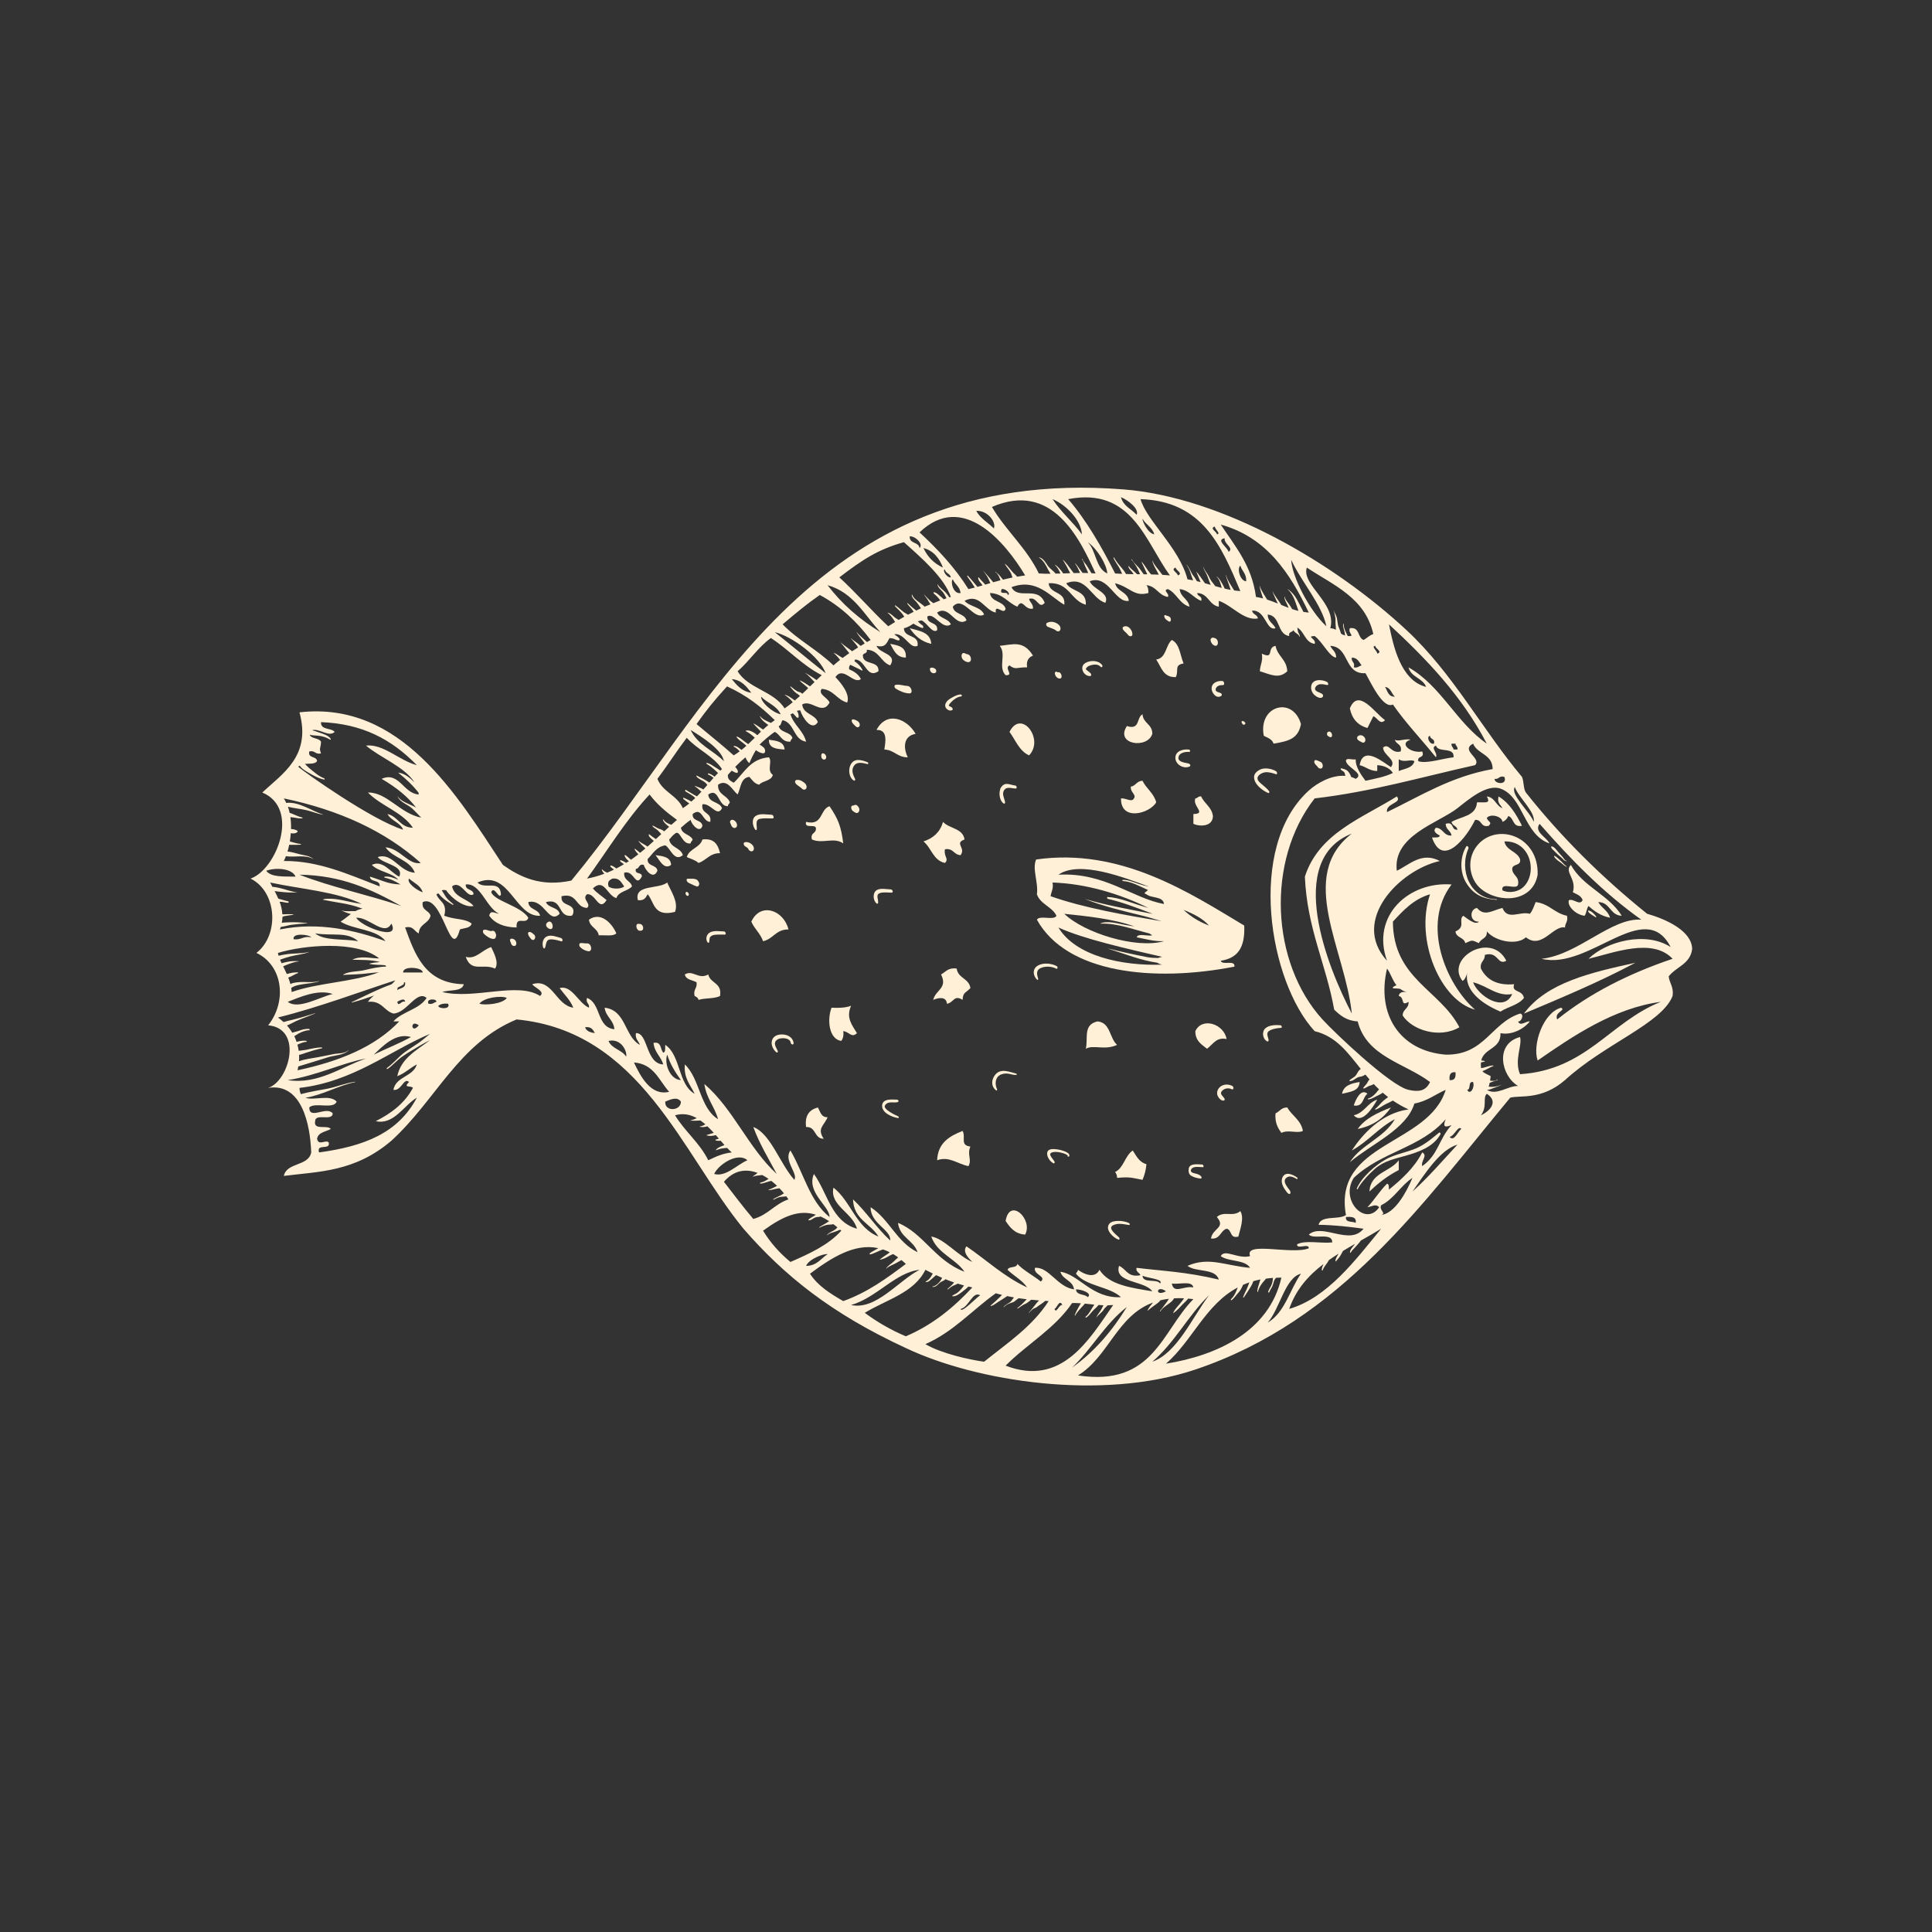 <svg xmlns="http://www.w3.org/2000/svg" xmlns:xlink="http://www.w3.org/1999/xlink" id="Calque_1" x="0px" y="0px" viewBox="0 0 200 200" xml:space="preserve"><rect x="0" y="0" width="200" height="200" fill="#333333" stroke="none"/><g>	<path fill="#FFF0D7" d="M94.177,65.035c0.519,0.764,1.18,1.384,2.227,1.62C96.333,65.445,95.183,65.312,94.177,65.035"></path>	<path fill="#FFF0D7" d="M121.31,66.25c-0.665,0.549-0.551,1.878-1.62,2.025c0.525,0.757,0.705,1.861,2.025,1.822  c0.356-0.684-0.214-1.246,0.81-1.417C122.16,67.83,122.129,66.646,121.31,66.25"></path>	<path fill="#FFF0D7" d="M103.492,66.857c0.722,0.878-0.206,2.2,0.608,3.038c0.937,0.043-0.199-0.723,0.404-1.013  c0.617,0.507,0.814,0.172,1.823,0.202c-0.11-0.716,0.172-1.042,0.607-1.215C105.932,66.242,104.833,66.727,103.492,66.857"></path>	<path fill="#FFF0D7" d="M92.152,66.655c0.381,0.632,0.616,1.409,1.621,1.418C93.849,66.983,93.02,66.801,92.152,66.655"></path>	<path fill="#FFF0D7" d="M132.043,66.857c-0.961,0.188-0.078,1.444-1.418,0.81c0.139,0.814-0.194,1.156-0.203,1.823  c1.102,0.321,1.943,0.84,2.835,0C133.204,68.261,132.243,67.939,132.043,66.857"></path>	<path fill="#FFF0D7" d="M139.737,73.337c0.219,1.063,0.814,1.751,1.823,2.025c0.193-0.414,0.413-0.802,0.607-1.215  c0.445,0.147,0.673,0.95,1.215,0.405C142.366,73.863,140.613,71.139,139.737,73.337"></path>	<path fill="#FFF0D7" d="M130.828,76.171c0.403,0.204,0.864,0.35,1.012,0.81c1.661-0.265,2.553-0.557,2.835-2.025  C133.827,72.021,130.218,73.054,130.828,76.171"></path>	<path fill="#FFF0D7" d="M118.274,73.944c-0.645,0.302-0.218,1.672-1.62,1.216c-1.259,1.931,2.143,2.396,2.632,0.809  C119.298,74.944,118.336,74.895,118.274,73.944"></path>	<path fill="#FFF0D7" d="M90.735,75.564c1.201-0.06,0.929,1.275,0.81,2.025c1.034,0.046,1.345,0.815,2.43,0.81  c-0.482-0.98-0.468-2.218,0.81-2.43C93.878,74.385,91.79,73.567,90.735,75.564"></path>	<path fill="#FFF0D7" d="M104.504,75.766c0.63,0.856,1.003,1.967,2.025,2.43C108.148,76.524,105.707,73.353,104.504,75.766"></path>	<path fill="#FFF0D7" d="M79.598,76.576c-0.026,0.904,0.8,0.956,1.621,1.013C81.17,76.76,80.373,76.678,79.598,76.576"></path>	<path fill="#FFF0D7" d="M118.274,80.829c-0.605,0.003-0.689,0.526-1.215,0.607c-0.032,0.504,0.318,0.627,0.404,1.013  c-0.184,0.769-0.813,0.148-1.417,0.202c-0.043,2.398,2.972,1.577,3.645,0.405C119.439,82.093,118.668,81.649,118.274,80.829"></path>	<path fill="#FFF0D7" d="M155.531,83.663c-0.688-0.257-0.767-1.123-1.62-1.215c0.473,0.807-0.24,0.58-1.012,0.608  c-0.095,1.458-1.655,1.45-2.632,2.025c0.059,0.412,0.547,0.397,0.607,0.81c-0.685,0.078-0.319-0.897-1.215-0.608  c0.003,0.604,0.526,0.689,0.608,1.215c-0.852,0.041-0.851-0.769-1.62-0.81c-0.375,0.357,0.052,0.627,0.404,0.81  c-0.063,0.275-0.507,0.168-0.81,0.202c1.123,3.256,3.645-0.12,4.456-1.821c0.751-0.078,0.528,0.819,1.417,0.606  c0.406-0.412-0.09-0.396-0.203-0.809c0.388-0.505,1.619-0.147,1.62,0.405c0.292-0.114,0.494-0.316,0.608-0.608  c0.615,0.194,0.41,1.21,1.416,1.012c-0.615-1.206-1.285-2.359-2.429-3.037C154.966,83.148,155.351,83.303,155.531,83.663"></path>	<path fill="#FFF0D7" d="M124.348,82.448c-0.327-0.057-0.348,0.191-0.607,0.202c-0.326,0.803,1.196,1.587-0.202,1.62v1.013  c0.513,0.262,2.003,0.382,2.024-0.811C125.432,83.524,124.671,83.205,124.348,82.448"></path>	<path fill="#FFF0D7" d="M85.875,83.461c-1.032,0.317-0.65,2.05-2.429,1.62c-0.194,0.734,0.874,0.206,1.012,0.607  c0.098,0.638-0.621,0.459-0.405,1.215c1.111,0.489,2.272-0.278,3.24,0.406C87.068,85.509,86.759,84.78,85.875,83.461"></path>	<path fill="#FFF0D7" d="M97.62,85.081c-0.296,1.053-1.007,1.693-2.024,2.025c0.826,0.658,1.003,1.967,2.226,2.227  c0.456-0.437-0.167-0.69,0-1.417c0.885-0.141,0.901,0.584,1.62,0.608c0.572-0.777-0.692-1.228,0.406-1.621  C99.677,85.725,98.26,85.792,97.62,85.081"></path>	<path fill="#FFF0D7" d="M157.758,91.762c-0.537,0.576-1.547,0.745-2.228,0.406c-0.205-0.948,1.521,0.036,1.62-0.607  c0.142-0.885-0.585-0.901-0.607-1.62c0.036-0.571,0.962-0.253,0.809-1.013c-0.324-0.823-1.43-0.864-1.619-1.823  C158.442,87.009,159.177,90.319,157.758,91.762 M153.184,87.236c-1.508,1.476-1.121,3.741,0.112,4.766  c1.874,1.557,5.377,1.417,5.879-1.454C159.297,86.698,155.315,85.217,153.184,87.236"></path>	<path fill="#FFF0D7" d="M72.715,86.903c-0.264,0.884-1.364,0.931-1.621,1.822c0.427,0.182,0.901,0.315,1.216,0.608  c0.816-0.264,1.141-1.019,2.227-1.013C74.33,87.447,73.95,86.748,72.715,86.903"></path>	<path fill="#FFF0D7" d="M67.854,88.523c0.397,0.438,0.851,1.583,1.619,1.012C69.425,88.707,68.629,88.625,67.854,88.523"></path>	<path fill="#FFF0D7" d="M120.249,95.363c-0.717-0.224-1.437-0.44-2.172-0.618c-1.919-0.463-3.87-0.94-5.712-1.659  c-0.005-0.002-0.005-0.012,0.001-0.01c2.069,0.608,4.207,1.001,6.323,1.41c0.205,0.039,0.418,0.079,0.636,0.118  c-0.133-0.054-0.265-0.11-0.397-0.16c-1.333-0.498-2.863-1.085-4.247-1.395c-0.075-0.017-0.127-0.194-0.025-0.19  c1.224,0.045,2.538,0.646,3.719,0.98c0.165,0.046,0.338,0.101,0.507,0.152c-2.928-1.447-6.393-2.512-9.923-2.633  c0.117,0.657-0.138,0.942-0.203,1.417C112.241,94.004,116.57,94.744,120.249,95.363 M120.298,99.862  c-0.21-0.05-0.377-0.122-0.495-0.202c-1.723-0.245-3.416-0.932-5.04-1.439c-0.009-0.003-0.013-0.022-0.001-0.019  c1.32,0.331,2.66,0.623,3.996,0.881c0.376,0.073,0.755,0.085,1.133,0.089c0.104-0.045,0.23-0.087,0.407-0.12  c-3.622-0.834-8.137-1.85-10.732-3.037C111.349,98.961,116.101,100.004,120.298,99.862 M117.666,97.027  c0.15-0.456,1.136-0.079,1.62-0.202c-0.096-0.068-0.2-0.132-0.304-0.196c-1.683-0.408-3.363-1.088-5.057-1.012  c-0.011,0-0.02-0.02-0.009-0.025c0.754-0.315,1.798,0.02,2.567,0.157c0.318,0.056,0.64,0.107,0.963,0.158  c-2.233-0.806-5.165-1.089-7.272-1.31c2.076,1.994,7.429,3.655,10.326,2.835C119.392,97.461,118.575,97.198,117.666,97.027   M125.158,95.813c-0.667-0.751-1.618-1.217-2.633-1.621C123.254,94.882,124.129,95.425,125.158,95.813 M118.678,92.573  c-0.416-0.123-0.026-0.222,0.16-0.442c-0.856-0.375-1.688-0.876-2.589-0.924c-0.057-0.003-0.098-0.119-0.029-0.121  c0.57-0.017,1.111,0.229,1.641,0.412c0.33,0.114,0.678,0.193,1.024,0.277c-0.002-0.004-0.002-0.008-0.004-0.013  c-2.395-0.87-7.085-2.752-9.315-1.214c4.789-0.262,7.67,2.448,10.934,3.037C120.4,92.741,119.181,93.015,118.678,92.573   M107.339,92.573c0.173-1.244-0.517-2.622-0.076-3.599c8.808-1.26,15.98,3.516,21.539,6.839c0.1,2.29-0.676,3.374-2.43,3.644  c0.154,0.522,1.499-0.148,1.419,0.608c-8.311,1.627-17.356,0.725-20.452-4.86c0.306-0.504,1.744,0.124,2.025-0.405  C108.906,93.841,107.703,93.626,107.339,92.573"></path>	<path fill="#FFF0D7" d="M162.618,89.535c-0.741,0.738,0.625,1.402,0.203,2.835c0.403,0.205,0.865,0.351,1.012,0.81  c-0.306,0.612-0.888-0.168-1.417,0c-0.229,0.591,0.704,1.523,1.619,1.62c0.207-0.266,0.199-0.746,0.406-1.013  c0.608,0.54,1.27,1.025,2.227,1.216c-0.199-0.747-0.887-1.003-1.215-1.62c1.266,0.016,1.189,1.376,2.429,1.417  C166.546,92.627,163.868,91.794,162.618,89.535"></path>	<path fill="#FFF0D7" d="M69.069,91.358c-0.879,0.718-3.444,0.167-3.037,1.822c0.636,0.096,0.827-0.252,1.012-0.607  c0.7,0.785,0.578,2.401,2.835,1.823C70.265,93.356,69.447,92.257,69.069,91.358"></path>	<path fill="#FFF0D7" d="M153.101,95.408c-0.367,0.418-1.253-0.355-1.62-0.608c-0.557,0.414,0.295,1.152-0.81,1.62  c0.06,0.683,0.898,0.588,1.012,1.215c0.799-0.341,0.619-0.341,1.418,0c0.176-0.498,0.896-0.453,0.81-1.215  c0.946,1.091,3.177,1.445,4.049,0.608c1.658,1.313,2.832-1.288,4.05-1.013c-0.004-0.477,0.349-0.596,0.203-1.215  c-1.295-0.258-1.848-1.257-3.24-1.417c-0.182,0.426-0.315,0.9-0.608,1.215c-1.027-0.305-2.295,0.728-2.834-0.608  c-1.017,0.235-1.849,0.946-2.633,0C152.084,94.13,152.134,95.47,153.101,95.408"></path>	<path fill="#FFF0D7" d="M77.777,95.408c0.324,0.756,0.941,1.218,1.215,2.025c1.06-0.223,1.324-1.241,2.631-1.215  C81.136,94.215,78.724,93.349,77.777,95.408"></path>	<path fill="#FFF0D7" d="M60.969,95.205c0.082,0.795,0.89,0.865,1.013,1.62c0.634-0.042,1.486,0.137,1.822-0.203  C63.347,95.561,62.181,94.343,60.969,95.205"></path>	<path fill="#FFF0D7" d="M156.543,102.9c-0.864,1.984-3.559,0.156-4.05-1.215C153.964,102.045,154.995,103.199,156.543,102.9   M151.39,101.534c0.237-0.033,0.464-0.623,0.496-0.862c-0.331,1.882,1.546,3.256,3.442,4.05c0.771-0.512,1.882-0.682,2.43-1.417  c-0.169-0.9-1.321-0.505-1.013-1.418c-1.841,0.154-2.867-0.507-3.442-1.619c-0.133-0.741,0.438-0.777,0.404-1.418  c1.428-0.415,1.276,1.136,2.228,0.608C154.376,96.362,149.583,99.19,151.39,101.534"></path>	<path fill="#FFF0D7" d="M50.845,98.04c-0.995,0.325-1.581,1.309-2.632,1.012c0.591,1.668,1.749,0.639,3.037,1.216  C51.688,99.632,51.105,98.617,50.845,98.04"></path>	<path fill="#FFF0D7" d="M169.299,99.66c-4.584,1.018-9.169,2.034-11.541,5.265C161.44,103.374,165.601,101.641,169.299,99.66"></path>	<path fill="#FFF0D7" d="M99.037,100.267c-0.874-0.132-1.135,0.35-1.62,0.607c0.72,1.438-0.578,1.592-0.81,2.632  c0.565-0.242,1.363-0.363,1.418,0.405c0.726-0.122,0.725-0.972,1.62-0.405c0.061-0.799,0.258-0.656,0.81-1.215  C100.325,101.275,99.167,101.284,99.037,100.267"></path>	<path fill="#FFF0D7" d="M70.892,100.875c0.112,0.563,0.782,0.567,1.215,0.81c0.099,0.639-0.365,0.715-0.203,1.417  c0.181,0.09,0.363,0.178,0.405,0.405c0.665-0.212,1.658-0.097,2.228-0.405c0.239-1.387-1.016-1.28-1.216-2.227  C72.303,101.448,71.721,100.358,70.892,100.875"></path>	<path fill="#FFF0D7" d="M88.103,104.115c-0.533,0.209-1.242,0.242-2.025,0.202c-0.482,1.3-0.251,3.254,1.012,3.442  c0.171-0.235,0.267-0.542,0.203-1.012c0.572,0.021,0.86,0.763,1.417,0.203C88.24,106.148,87.54,105.395,88.103,104.115"></path>	<path fill="#FFF0D7" d="M123.741,106.747c-0.002,1.015,0.645,1.379,1.215,1.822c0.716-0.582,0.976-1.203,2.024-1.012  C126.675,105.961,124.421,105.27,123.741,106.747"></path>	<path fill="#FFF0D7" d="M113.616,105.734c-1.531,0.341-0.949,1.75-1.215,2.835c0.776-0.458,1.953,0.201,3.24-0.405  C114.844,107.476,114.974,105.861,113.616,105.734"></path>	<path fill="#FFF0D7" d="M140.749,112.011c-0.877,0.136-1.664,0.359-1.822,1.215C139.734,113.022,140.704,112.978,140.749,112.011"></path>	<path fill="#FFF0D7" d="M141.559,113.226c-0.682-0.603-1.24,0.641-1.417,1.215C141.187,114.609,141.033,113.578,141.559,113.226"></path>	<path fill="#FFF0D7" d="M142.572,113.834c-1.027,0.324-1.325,1.374-2.43,1.62C141.011,116.446,142.146,114.594,142.572,113.834"></path>	<path fill="#FFF0D7" d="M143.989,114.644c-1.356,0.534-2.658,1.122-3.442,2.227C142.12,116.554,143.222,115.766,143.989,114.644"></path>	<path fill="#FFF0D7" d="M133.257,114.644c-0.616-0.009-0.787,0.427-1.214,0.607c-0.087,0.965,0.24,1.514,0.606,2.025  c0.738-0.367,1.625,0.094,2.228-0.203C134.671,115.93,133.742,115.509,133.257,114.644"></path>	<path fill="#FFF0D7" d="M84.661,114.644c-0.847,0.232-1.372,0.788-1.215,2.024c1.069-0.056,0.806,1.219,1.823,1.216  c-0.715-1.08,0.013-1.315,0.405-2.229C84.984,115.67,84.92,115.061,84.661,114.644"></path>	<path fill="#FFF0D7" d="M99.645,117.073c-1.353,0.537-2.555,1.225-2.633,3.037c1.248-0.453,2.097,0.38,3.24,0.608  c0.389-0.651-0.169-1.201,0.203-2.025C99.337,118.557,100.015,117.742,99.645,117.073"></path>	<path fill="#FFF0D7" d="M117.262,119.098c-0.811,0.54-0.919,1.783-1.823,2.228c0.107,0.162,0.211,0.328,0.202,0.607  c1.448-0.126,1.454-0.005,2.633,0.202c0.199-0.475,0.355-0.995,0.405-1.62C117.932,120.317,117.636,119.668,117.262,119.098"></path>	<path fill="#FFF0D7" d="M144.799,120.11c-0.88,1.213-2.926,1.26-3.037,3.24c0.894-0.86,1.875-1.635,3.037-2.227V120.11z"></path>	<path fill="#FFF0D7" d="M104.1,126.388c0.457,0.691,0.952,1.343,2.025,1.417C106.968,126.221,104.523,123.909,104.1,126.388"></path>	<path fill="#FFF0D7" d="M128.397,125.375c-0.778,0.65-1.676-0.066-2.43,0.608c0.961,1.126-0.447,1.152-0.607,2.227  c0.985,0.109,0.947-0.807,1.62-1.012c0.575,0.1,0.291,1.058,1.215,0.81C128.364,127.283,128.84,126.069,128.397,125.375"></path>	<path fill="#FFF0D7" d="M29.337,92.349c-0.285-0.031-0.603-0.05-0.905-0.103c0.136,0.261,0.267,0.523,0.384,0.789  c0.039,0.009,0.077,0.02,0.114,0.028c0.298,0.068,0.582,0.184,0.884,0.233c0.066,0.011,0.107,0.157,0.021,0.159  c-0.296,0.01-0.57-0.127-0.867-0.102c-0.008,0-0.015,0.001-0.022,0.002c0.157,0.41,0.256,0.838,0.282,1.289  c0.044,0.003,0.09,0.008,0.137,0.006c0.333-0.012,0.666-0.036,0.998,0.009c0.017,0.002,0.026,0.036,0.005,0.04  c-0.28,0.045-0.562,0.071-0.841,0.12c-0.102,0.018-0.195,0.052-0.287,0.086c-0.003,0.203-0.021,0.411-0.065,0.625  c0.252-0.042,0.517-0.043,0.769-0.054c0.617-0.029,1.234,0.022,1.849,0.071c0.012,0.001,0.019,0.029,0.003,0.03  c-0.522,0.044-1.045,0.087-1.566,0.15c-0.381,0.046-0.777,0.186-1.164,0.226c-0.028,0.088-0.054,0.175-0.088,0.264  c4.008-0.811,7.785,0.077,10.933,1.215c-0.956-1.271-3.291-1.164-4.656-2.025c0.359-0.221,0.699-0.526,1.065-0.791  c-0.329-0.082-0.651-0.204-0.954-0.353c-0.004-0.002-0.005-0.011,0.001-0.01c0.434,0.131,0.947,0.054,1.432,0.064  c0.227-0.12,0.466-0.213,0.73-0.247c-0.091-0.034-0.182-0.069-0.272-0.102c-1.19-0.441-2.544-0.554-3.781-0.816  c-0.026-0.005-0.04-0.054-0.009-0.059c1.064-0.204,2.23,0.177,3.282,0.366c0.229,0.041,0.461,0.078,0.696,0.116  c-2.616-1.285-6.274-1.525-9.48-2.218c0.076,0.152,0.156,0.304,0.236,0.454c0.235-0.005,0.478,0.06,0.713,0.108  c0.643,0.13,1.201,0.407,1.868,0.444c0.003,0,0.005,0.005,0.002,0.005C30.306,92.406,29.813,92.401,29.337,92.349 M32.217,97.027  c-0.152-0.269-1.979-0.508-1.823,0.202C31.177,97.338,31.383,96.868,32.217,97.027 M37.077,97.432  c-1.165-1.021-2.601-0.515-4.455-0.81C33.578,97.421,35.588,97.165,37.077,97.432 M28.84,98.94  c0.239-0.069,0.498-0.101,0.695-0.136c0.816-0.144,1.663-0.056,2.467-0.261c0.005-0.002,0.007,0.007,0.003,0.009  c-0.61,0.24-1.274,0.283-1.907,0.447c-0.337,0.087-0.666,0.187-0.993,0.307c-0.039,0.014-0.077,0.033-0.116,0.05  c0.05,0.115,0.105,0.234,0.165,0.358c0.153-0.051,0.32-0.081,0.466-0.119c0.425-0.109,0.853-0.112,1.287-0.093  c0.012,0.001,0.02,0.024,0.005,0.025c-0.412,0.039-0.813,0.189-1.198,0.336c-0.133,0.05-0.267,0.118-0.403,0.171  c0.124,0.251,0.255,0.518,0.377,0.795c0.099-0.027,0.202-0.047,0.299-0.075c0.269-0.076,0.551-0.088,0.829-0.102  c0.034-0.002,0.066,0.065,0.027,0.078c-0.302,0.103-0.657,0.358-1.005,0.467c0.086,0.219,0.165,0.441,0.223,0.671  c0.247-0.129,0.572-0.165,0.824-0.191c0.716-0.076,1.413,0.086,2.122-0.113c0.012-0.004,0.023,0.019,0.011,0.023  c-0.504,0.179-1.047,0.203-1.573,0.284c-0.312,0.048-0.622,0.103-0.922,0.203c-0.139,0.047-0.256,0.125-0.377,0.195  c0.022,0.141,0.04,0.283,0.046,0.427c2.721-0.967,6.35-1.027,9.024-2.042c-0.343,0.026-0.685,0.047-1.012,0.092  c-0.904,0.123-1.756,0.126-2.663,0.176c-0.018,0.001-0.031-0.029-0.014-0.039c0.68-0.366,1.48-0.282,2.22-0.459  c0.696-0.167,1.488-0.348,2.242-0.366c-0.027-0.047-0.064-0.088-0.096-0.132c-0.553-0.072-1.124-0.013-1.666-0.151  c-0.004-0.002-0.01-0.013-0.003-0.015c0.359-0.109,0.742-0.137,1.12-0.166c-0.911-0.256-1.908-0.216-2.84-0.242  c-0.004,0-0.008-0.008-0.004-0.01c0.754-0.402,1.749-0.159,2.574-0.135c0.061,0.002,0.122,0.009,0.183,0.012  c-2.326-1.89-7.777-1.394-10.483-0.572C28.784,98.739,28.812,98.84,28.84,98.94 M34.444,102.899  c-1.551-0.535-3.435,0.343-4.657,0.81C30.883,104.567,33.146,103.18,34.444,102.899 M28.774,105.329  c0.202,0.144,0.394,0.305,0.579,0.475c0.315-0.1,0.65-0.171,0.953-0.243c0.781-0.186,1.556-0.438,2.323-0.673  c0.01-0.003,0.02,0.015,0.01,0.019c-0.667,0.284-1.358,0.511-2.017,0.808c-0.293,0.132-0.6,0.323-0.916,0.444  c0.206,0.227,0.386,0.482,0.55,0.748c0.205-0.077,0.451-0.115,0.619-0.176c0.369-0.137,0.712-0.246,1.112-0.219  c0.063,0.004,0.111,0.133,0.032,0.136c-0.415,0.015-0.791,0.168-1.152,0.364c-0.13,0.07-0.263,0.179-0.402,0.255  c0.093,0.185,0.166,0.383,0.235,0.584c0.068-0.015,0.136-0.03,0.204-0.046c0.27-0.066,0.528-0.096,0.803-0.056  c0.042,0.007,0.067,0.097,0.014,0.1c-0.261,0.018-0.492,0.107-0.731,0.207c-0.069,0.029-0.136,0.059-0.203,0.087  c0.056,0.206,0.108,0.415,0.137,0.639c0.284-0.055,0.596-0.065,0.856-0.124c0.493-0.111,1.01-0.223,1.515-0.234  c0.048-0.001,0.077,0.085,0.023,0.096c-0.56,0.113-1.084,0.28-1.626,0.455c-0.239,0.078-0.484,0.183-0.73,0.225  c0.007,0.214,0.008,0.432-0.011,0.661c0.624-0.228,1.324-0.302,1.961-0.419c0.549-0.1,1.091-0.219,1.64-0.326  c0.507-0.099,1.105-0.019,1.526-0.398c0.006-0.006,0.014,0.007,0.009,0.013c-0.487,0.514-1.496,0.512-2.127,0.716  c-1.025,0.331-2.056,0.633-3.082,0.952c-0.022,0.131-0.047,0.262-0.078,0.397c4.286-0.911,7.997-2.396,10.529-5.062h-0.608  c0.925-1.032,2.685-1.23,3.442-2.43c-1.036-0.864-2.017,1.552-3.442,1.62c-0.994-0.289-1.192-1.373-2.632-1.215  c0.171-0.262,0.396-0.472,0.646-0.656c-0.757,0.272-1.545,0.527-2.307,0.73c-0.022,0.006-0.042-0.032-0.02-0.042  c1.318-0.612,2.706-1.348,4.114-1.843c0.148-0.125,0.287-0.258,0.402-0.416C37.503,102.583,32.945,104.303,28.774,105.329   M29.787,111.809c3.133,0.499,5.612-1.407,8.099-2.228C35.638,109.967,32.673,111.386,29.787,111.809 M42.543,107.354  c-1.576-0.494-2.949,0.963-3.847,1.822C39.965,108.555,41.328,108.028,42.543,107.354 M43.353,106.139  C42.406,105.433,42.538,107.16,43.353,106.139 M34.444,115.251c-0.017,0.86-1.805-0.05-1.822,0.81  c-0.194,1.004,1.279,0.34,1.62,0.81c-0.515,0.295-1.297,0.323-1.418,1.012c0.144,0.811,0.95,0.011,1.215,0.405  c0.151,0.826-1.312,0.039-1.012,1.012c4.648-0.636,8.173-1.984,10.124-5.669c-1.323,0.772-2.396,2.866-4.252,2.43  c1.616-0.813,3.001-1.858,3.847-3.442c-0.168-0.282-1.069,0.062-0.405-0.608c-0.532-0.519-0.788,0.957-1.62,0.809  c0.274-1.413,2.041-1.333,2.43-2.631c-0.717,0.363-1.233,0.926-2.025,1.215c0.382-1.831,1.947-2.646,3.378-3.72  c-0.333,0.165-0.66,0.331-0.953,0.511c-0.668,0.41-1.367,0.785-2.001,1.248c-0.513,0.375-0.917,0.868-1.449,1.226  c-0.042,0.029-0.098-0.069-0.058-0.098c0.517-0.373,0.938-0.835,1.403-1.267c0.573-0.531,1.306-0.927,1.944-1.378  c0.35-0.247,0.724-0.584,1.12-0.898c-4.117,1.729-7.952,4.962-13.508,5.591c0.008,0.278,0.064,0.487,0.153,0.646  c0.896-0.25,1.838-0.386,2.748-0.564c0.963-0.187,1.879-0.587,2.847-0.717c0.02-0.002,0.032,0.036,0.01,0.04  c-1.753,0.357-3.361,1.33-5.141,1.617c0.89,0.316,2.507-0.379,3.23,0.395c-0.301,0.846-2.269,0.025-2.835,0.608  C32.028,115.973,33.77,114.461,34.444,115.251 M45.176,103.709c0.064-0.357-1.134-0.361-0.81,0.202  C44.789,103.997,44.902,103.773,45.176,103.709 M46.39,103.911c-0.469-0.064-0.776,0.033-1.012,0.203  C45.343,104.443,46.703,104.523,46.39,103.911 M55.907,103.102c0.582-0.465-0.601-0.87-0.81-1.215  c2.084-0.664,2.421,2.168,4.252,2.429c-0.332-0.815-0.928-1.365-1.417-2.025c1.256-0.374,1.944,1.564,3.037,2.025  c0.083-0.488-0.369-0.44-0.202-1.012c1.476,0.549,0.984,3.065,2.835,3.24c-0.094-0.987-0.887-1.273-1.012-2.228  c2.239,0.259,2.035,2.959,3.644,3.847c-0.117-0.422-0.502-0.577-0.405-1.214c1.283-0.066,1,3.183,2.835,3.24  c-0.245-0.835-0.919-1.241-1.012-2.228c0.851-0.176,0.677,0.672,1.012,1.012c0.274-0.062,0.168-0.506,0.203-0.81  c1.619,1.08,1.305,4.094,3.037,5.063c-0.425-0.925-1.13-1.57-1.012-3.037c1.568,1.468,1.549,4.524,3.441,5.669  c-0.361-1.326-1.219-2.155-1.416-3.645c3.011,2.591,4.563,6.641,7.491,9.315c-0.844-1.586-1.773-3.087-2.429-4.86  c1.784,0.658,2.772,3.832,4.252,5.467c0.405-0.666-1.157-2.008-0.406-3.037c1.353,2.293,2.004,5.285,4.05,6.885  c0.02-1.124-2.431-2.535-1.619-4.455c1.414,1.959,1.811,4.937,4.454,5.669c-0.434-1.677-2.847-2.39-2.43-4.252  c1.824,1.416,2.331,4.149,4.657,5.062c-0.801-1.358-2.567-1.753-2.632-3.847c1.393,1.307,2.439,2.961,3.847,4.252  c0.114-1.129-2.05-1.727-2.025-3.442c1.931,1.242,2.715,3.63,4.86,4.657c-0.423-1.264-1.852-1.523-2.025-3.037  c2.68,1.11,3.806,3.893,6.885,5.062c-0.965-1.397-2.83-1.895-3.443-3.645c1.306,0.182,2.735,1.99,4.253,2.632  c-0.365-0.362-1.069-1.057-0.608-1.619c2.086,1.424,3.877,3.143,6.278,4.252c-0.517-0.766-1.38-1.186-2.025-1.822  c0.129-0.411,0.946-0.134,1.012-0.608c0.698,0.718,1.646,1.189,2.429,1.822c0.649-0.53-0.774-0.697-0.607-1.417  c1.428-0.143,2.323,1.995,4.05,2.227c-0.135-0.944-1.175-0.985-1.418-1.822c1.907,0.254,3.279,2.795,6.277,2.632  c-1.229-1.133-3.611-1.114-4.657-2.429c0.039-0.165,0.204-0.202,0.203-0.405c0.653,0.485,1.76,0.943,2.227,0  c0.99,1.575,3.271,1.858,5.468,2.227c-0.78-1.134-3.988-0.84-3.443-2.633c0.673,0.272,0.847,1.044,1.822,1.013  c0.949-0.025-0.22-0.295,0-0.81c2.916,0.355,5.006,0.396,8.505,1.215c-0.353-1.2-2.37-0.736-3.24-1.418  c2.207-0.989,3.971-0.002,6.48,0.203c-0.536-0.882-2.231-0.605-3.038-1.215c0.414-0.797,1.794,0.344,3.038,0  c-0.64-1.582,4.353-0.096,6.075-0.81c0.032-0.573-1.249,0.169-1.215-0.405c0.813-0.469,2.494-0.07,3.644-0.202  c0.013-1.093-1.899-0.262-2.429-0.81c1.416-1.244,4.237,1.194,5.669-0.608c-1.485-0.202-2.989-0.384-4.657-0.405  c0.246-1.035,2.091-0.474,2.835-1.012c-1.362-7.561,8.548-7.204,10.326-12.96c-1.085,0.468-1.921,1.184-3.239,1.418  c-0.825,2.685-4.428,4.161-6.683,6.075c1.188-1.849,3.557-2.518,4.658-4.455c-1.681,0.884-2.795,2.334-4.455,3.24  c1.011-1.555,3.015-3.868,5.872-4.253c-0.602-0.275-1.134-0.584-1.62-0.914c-0.219,0.128-0.453,0.227-0.697,0.344  c-0.368,0.175-0.698,0.464-1.085,0.587c-0.035,0.012-0.078-0.051-0.045-0.075c0.353-0.254,0.57-0.621,0.906-0.89  c0.145-0.116,0.285-0.225,0.429-0.323c-0.195-0.149-0.38-0.301-0.559-0.455c-0.134,0.09-0.269,0.183-0.416,0.245  c-0.373,0.158-0.664,0.4-1.08,0.449c-0.037,0.005-0.069-0.07-0.029-0.083c0.413-0.138,0.737-0.432,0.988-0.781  c0.039-0.055,0.095-0.117,0.158-0.178c-0.194-0.181-0.377-0.367-0.554-0.553c-0.044,0.026-0.087,0.053-0.133,0.079  c-0.125,0.072-0.273,0.075-0.399,0.143c-0.16,0.084-0.31,0.187-0.481,0.245c-0.051,0.018-0.083-0.056-0.056-0.094  c0.091-0.123,0.199-0.229,0.298-0.346c0.123-0.147,0.185-0.347,0.319-0.483c0.006-0.006,0.012-0.011,0.018-0.017  c-0.147-0.167-0.283-0.334-0.422-0.501c-0.165,0.094-0.355,0.194-0.515,0.213c-0.246,0.028-0.374,0.113-0.576,0.251  c-0.175,0.119-0.345,0.224-0.56,0.197c-0.02-0.002-0.031-0.035-0.018-0.05c0.152-0.164,0.368-0.259,0.543-0.398  c0.237-0.188,0.291-0.474,0.5-0.686c0.037-0.038,0.086-0.078,0.141-0.117c-1.397-1.747-2.553-3.365-4.774-3.908  c-4.71-5.1-7.068-19.053-0.607-24.906c0.867-0.785,2.37-1.639,3.786-1.52c-0.004-0.014-0.007-0.028-0.011-0.042  c-0.041-0.139-0.032-0.275-0.151-0.381c-0.086-0.078-0.197-0.127-0.286-0.206c-0.042-0.038-0.061-0.18,0.034-0.154  c0.304,0.084,0.545,0.12,0.747,0.384c0.116,0.149,0.213,0.329,0.275,0.517c0.158,0.049,0.314,0.107,0.465,0.188  c0.952-0.523-0.857-1.13-1.012-1.823c-0.035-0.439,0.717-0.091,1.012-0.202c-0.044,0.728,0.486,1.527,1.013,2.227  c0.992-0.222,2.023-0.406,2.834-0.81c-0.318-0.493-0.861-0.758-1.619-0.81v0.608c-0.801-0.01-1.175-0.446-1.823-0.608  c0.368-2.117,2.454-0.266,3.24,0.203c0.625-0.771-0.805-1.212-0.811-2.026c0.63-0.527,0.813,0.687,1.823,0.406  c0.176-0.783-0.495-0.72-0.607-1.215c0.328,0.236,1.098-0.154,1.62,0c-1.258,0.382,0.051,1.457,1.214,1.215  c0.293,0.765-0.556,0.388-0.404,1.012c0.888,0.285,2.499-0.287,3.645-0.405c0.122-1.135-1.603-0.422-1.823-1.215  c-0.616,0.25,0.219,0.697,0,1.215c-1.473-1.834-3.098-3.516-4.455-5.467c-0.989,0.481-2.185-2.058-2.834-3.239  c-2.281,0.119-1.605-2.716-3.645-2.836c0.179,0.428,0.616,0.599,0.608,1.216c-0.665-0.017-1.44-1.663-2.228-2.228  c-0.949,0.025,0.22,0.295,0,0.81c-1.013-0.15-1.047-1.28-1.804-1.686c0.002,0.006,0.005,0.012,0.007,0.017  c0.059,0.216,0.017,0.376,0.147,0.569c0.075,0.111,0.103,0.233,0.104,0.365c0,0.032-0.036,0.014-0.038-0.008  c-0.027-0.269-0.465-0.372-0.587-0.625c-0.009-0.019-0.014-0.038-0.022-0.056c-0.112,0.239-0.552,0.15-0.44,0.614  c-1.296-0.188-0.864-2.105-2.227-2.227c0.004,0.739,0.575,0.909,0.81,1.417c-0.991,0.324-1.007-1.92-2.43-1.822  c0.059,0.413,0.548,0.397,0.608,0.81c-1.452,0.27-2.669-1.356-4.05-1.823v0.608c-1.035-0.18-1.066-1.364-2.228-1.418  c0.003,0.403,0.554,0.258,0.405,0.81c-0.834-0.313-1.201-1.093-2.227-1.215c0.081,0.865,0.896,0.995,1.013,1.823  c-1.044-0.307-1.312-1.388-2.228-1.823c-0.606,0.134,0.194,0.434,0,0.81c-0.994-0.152-1.183-1.111-2.227-1.215  c0.157,0.181,0.218,0.458,0.203,0.81c-1.49,0.419-1.863-0.598-3.443-1.012c0.19,0.89,1.291,0.869,1.418,1.822  c-1.426,0.263-2.116-2.782-4.05-2.025c0.344,0.855,2.111,1.193,1.62,2.228c-1.474-0.439-1.955-2.873-4.05-2.025  c0.509,0.909,2.132,0.703,2.025,2.227c-1.577-0.447-1.699-2.35-3.847-2.227c0.108,1.174,1.782,0.783,1.62,2.227  c-1.466-0.846-2.858-2.789-5.467-1.822c0.691,1.38,2.715-0.204,3.442,1.62c-0.628,0.745-0.775-0.697-1.62-0.405  c0.086,0.385,0.435,0.509,0.405,1.012c-0.909,0.175-1.079-1.18-1.62-0.202c-1-0.418-1.478-1.358-2.834-1.418  c0.114,0.966,1.367,0.793,1.619,1.62c-0.146,0.748-1.155-0.631-1.012,0.405c-1.166-0.224-1.677-2.048-3.24-1.215  c0.525,0.622,1.697,0.598,2.025,1.418c-1.097,0.661-2.164-2.059-3.24-0.81c0.127,0.818,1.22,0.671,1.417,1.418  c-1.163,0.777-1.763-1.684-3.037-0.811c0.258,0.62,1.159,0.596,1.418,1.216c-0.857,0.658-1.738-1.286-2.43-0.81  c-0.067,0.876,1.121,0.498,1.012,1.417c-0.491,0.412-1.069-0.813-1.62-1.012c-0.14,0.019-0.262,0.056-0.378,0.099  c0.149,0.148,0.293,0.301,0.474,0.406c0.098,0.056,0.146,0.33-0.024,0.28c-0.221-0.065-0.4-0.154-0.598-0.27  c-0.105-0.061-0.214-0.115-0.307-0.183c-0.301,0.188-0.581,0.397-0.989,0.477c0.021,1.059,1.581,0.58,1.417,1.822  c-0.777,0.357-1.241-1.126-2.227-1.214c-0.069,0.001-0.131,0.009-0.188,0.023c0.183,0.132,0.379,0.248,0.52,0.43  c0.043,0.055,0.057,0.192-0.041,0.198c-0.208,0.014-0.395-0.123-0.587-0.184c-0.118-0.037-0.245-0.021-0.366-0.057  c-0.005-0.002-0.006-0.005-0.011-0.006c-0.279,0.442-0.385,1.057-1.352,0.81c0.263,0.812,2.208,0.813,1.417,2.026  c-1.001-0.348-1.126-1.574-2.429-1.621c0.111,0.45-0.387,0.289-0.405,0.608c0.036,1.044,1.705,0.454,1.619,1.62  c-1.235,0.824-1.343-1.217-2.429-1.215c-0.009,0.067-0.031,0.12-0.059,0.168c0.348,0.226,0.656,0.555,0.829,0.902  c0.017,0.036-0.005,0.098-0.053,0.071c-0.39-0.216-0.802-0.391-1.197-0.595c-0.098,0.1-0.163,0.233-0.127,0.467  c0.521,0.221,0.973,0.512,1.215,1.012c-0.782,0.594-1.822-1.411-2.633-0.203c0.584,0.614,1.545,1.76,1.215,2.633  c-1.069-0.282-1.381-1.319-2.632-1.417c-0.442,0.543,0.603,0.896,0.809,1.417c-0.753,1.401-1.895-0.377-2.834,0.202  c0.113,1.034,1.324,0.97,1.619,1.823c-0.639,1.023-1.615-0.522-1.821-1.216c-0.141-0.008-0.25,0.016-0.345,0.053  c0.128,0.183,0.205,0.418,0.174,0.633c-0.016,0.12-0.159,0.098-0.213,0.021c-0.051-0.074-0.222-0.233-0.376-0.409  c-0.074,0.046-0.155,0.085-0.254,0.107c0.35,1.136,1.316,1.654,1.621,2.836c-1.345-0.209-1.17-1.937-2.43-2.228  c-0.174,0.164-0.12,0.555-0.405,0.608c0.162,0.715,1.182,0.572,1.416,1.214c-0.037,0.164-0.202,0.203-0.202,0.406  c-0.931,0.053-1.023-0.731-1.619-1.013c-0.222,0.114-1.334,1.023-1.567,1.322c0.157,0.083,0.306,0.193,0.426,0.302  c0.179,0.162,0.235,0.649-0.124,0.589c-0.241-0.04-0.498-0.166-0.69-0.327c-0.258,0.42-0.482,0.873-0.678,1.353  c-0.189-0.148-0.306-0.367-0.404-0.607c-0.375,0.31-0.727,0.644-1.065,0.991c0.112,0.118,0.209,0.246,0.264,0.387  c0.036,0.095,0.021,0.26-0.122,0.232c-0.165-0.034-0.339-0.123-0.499-0.228c-0.133,0.148-0.274,0.287-0.401,0.441  c-0.034,0.507,0.311,0.634,0.608,0.81c1.086-1.007,1.701-2.483,3.644-2.633c0.388,0.46-0.263,1.341,0.404,1.823  c-0.162,0.647-1.04,0.579-1.416,1.012c-0.503-0.105-0.722-0.494-1.013-0.81c-0.911,0.101-0.883,1.14-1.215,1.822  c-0.534-0.418-1.06-1.67-2.025-1.012c-0.057,1.071,0.954,1.071,1.216,1.823c-0.039,0.164-0.203,0.202-0.203,0.404  c-1.04,0.027-0.898-1.978-2.025-1.215c0.042,0.903,1.179,0.712,1.418,1.418c-0.485,0.996-1.143-0.538-2.025-0.405  c-0.183,1.06,0.992,0.762,0.81,1.822c-0.826-0.01-0.836-1.599-1.822-0.81c-0.065,0.807,0.935,0.549,1.012,1.215  c-0.242,0.833-1.117-0.079-1.216-0.607c-0.371,0.236-0.684,0.529-1.012,0.81c0.108,0.702,0.954,0.667,1.216,1.215  c-0.039,0.163-0.204,0.202-0.204,0.405c-0.927,0.176-1.071-1.483-1.619-1.013c-0.323,0.225-0.391,0.419-0.608,0.608  c0.141,0.872,1.193,0.832,1.418,1.62c-0.9,0.754-1.28-0.738-1.822-1.013c-0.932,0.148-1.281,0.879-1.823,1.417  c-0.063,0.807,0.937,0.549,1.012,1.216c-0.427,0.999-1.273-0.089-1.416-0.608c-0.554-0.147-0.409,0.402-0.811,0.405  c-0.178,0.651,0.668,0.277,0.608,0.81c-0.658,1.201-0.8-0.723-1.822-0.405c-0.075,0.817,0.671,0.813,0.809,1.417  c-0.442,0.503-1.389,0.5-1.62,1.215c-0.974-0.276-1.248-2.114-2.429-1.012c0.389,0.488,0.951,0.804,1.417,1.215  c-0.806,1.278-1.112-0.724-2.025-0.607c-0.601,0.514,0.516,0.986,0,1.416c-1.231-0.05-0.968-1.596-2.632-1.214  c-0.13,1.008,1.032,0.723,1.214,1.417c0.058,0.327-0.097,0.613-0.201,0.608c-1.496,0.145-0.848-1.853-2.633-1.418  c0.236,0.643,1.256,0.498,1.417,1.215c-1.15,1.157-1.552-1.595-3.24-1.215c0.039,0.839,1.07,0.685,1.215,1.418  c-2.6,0.155-3.196-4.868-6.479-3.443c0.728,0.787,2.322-0.343,2.43,1.216c-0.167,0.661-0.71-1.001-1.013-0.203  c0.425,0.953,3.039,1.396,3.847,2.632c-0.237,0.804-1.309-0.277-1.214,1.012c-1.331-0.019-2.262-0.437-2.836-1.214  c0.141-0.636,0.541-0.265,1.014-0.203c-1.351-0.676-1.918-3.21-3.443-3.037c-0.054,0.661,0.786,0.429,0.81,1.013  c-0.697,0.482-1.291-1.533-2.227-0.811c0.253,1.164,1.585,1.251,2.227,2.025c-0.911,0.231-2.299-0.803-2.835-1.62  c-0.214-0.057-0.351-0.039-0.458,0.011c0.003,0.004,0.006,0.008,0.008,0.012c0.151,0.21,0.275,0.443,0.417,0.658  c0.176,0.269,0.509,0.533,0.756,0.739c0.034,0.029,0.024,0.121-0.032,0.088c-0.424-0.255-0.818-0.474-1.172-0.83  c-0.118-0.119-0.227-0.245-0.337-0.371c-0.054,0.043-0.114,0.081-0.194,0.099c0.244,0.768,1.178,0.846,0.81,2.227  c1.157,0.438,2.13,0.258,2.834,0.809c-0.117,0.491-0.764,0.451-1.214,0.608c-0.967,3.551-1.748-3.764-3.847-2.835  c-0.15,0.893,0.654,0.83,0.809,1.418c-0.186,0.826-1.189,0.835-1.215,1.822c-0.486-0.189-0.535-0.814-1.417-0.608  c0.97,2.652,1.996,5.801,6.074,5.873c-0.197,0.814-1.487,0.537-2.226,0.809C49.089,103.496,53.586,101.599,55.907,103.102   M52.465,103.304c-0.627-0.282-2.438-0.013-2.834,0.607C50.224,104.083,52.027,103.939,52.465,103.304 M61.577,106.949  c-0.185-0.355-0.376-0.704-1.013-0.608C60.704,106.741,61.105,106.881,61.577,106.949 M64.817,109.378  c0.143-0.487-0.492-1.931-1.823-1.619C63.325,108.575,64.379,108.669,64.817,109.378 M69.271,113.023  c-1.056-1.17-1.57-2.883-3.645-3.037C66.305,111.419,67.365,113.486,69.271,113.023 M70.486,111.809  c-0.56-0.789-1.096-1.604-1.417-2.633C68.734,110.057,69.324,111.752,70.486,111.809 M70.486,114.036  c-0.383-0.524-0.995-0.253-1.619,0C68.785,115.124,70.509,115.02,70.486,114.036 M73.321,120.11c0.732-0.348,1.456-0.704,2.43-0.81  c-0.159-0.142-0.319-0.301-0.477-0.468c-0.213,0.02-0.415,0.028-0.627,0.073c-0.194,0.042-0.36,0.113-0.546,0.171  c-0.006,0.002-0.012-0.006-0.009-0.012c0.173-0.283,0.605-0.402,0.907-0.529c-0.129-0.143-0.26-0.292-0.39-0.443  c-0.181,0.018-0.367,0.008-0.51-0.028c-0.038-0.008-0.064-0.087-0.013-0.094c0.108-0.015,0.218-0.056,0.329-0.103  c-0.105-0.12-0.21-0.241-0.316-0.361h-0.001c-0.34,0.085-0.632,0.138-0.967,0.014c-0.005-0.001-0.011-0.012-0.004-0.014  c0.254-0.086,0.511-0.152,0.766-0.231c-0.216-0.239-0.439-0.467-0.667-0.684c-0.015,0.004-0.032,0.009-0.047,0.013  c-0.253,0.087-0.46,0.086-0.721,0.046c-0.017-0.002-0.026-0.038-0.006-0.04c0.192-0.016,0.39-0.118,0.571-0.212  c-0.166-0.148-0.337-0.281-0.512-0.405c-0.336,0.025-0.683,0.03-1.018,0.019c-0.012-0.001-0.02-0.022-0.006-0.025  c0.225-0.055,0.436-0.14,0.642-0.236c-0.667-0.376-1.401-0.539-2.25-0.298C70.899,117.133,72.428,118.305,73.321,120.11   M77.371,120.11c-0.995-0.883-2.997,0.433-3.442,1.418C75.132,121.874,76.299,120.558,77.371,120.11 M77.979,126.185  c1.5-0.39,2.225-1.555,3.644-2.025c-0.07-0.106-0.148-0.212-0.226-0.318c-0.008,0.001-0.015,0.003-0.023,0.005  c-0.174,0.033-0.353,0.03-0.531,0.049c-0.258,0.029-0.532,0.174-0.759,0.292c-0.031,0.017-0.058-0.044-0.03-0.061  c0.34-0.209,0.723-0.328,1.048-0.561c0.017-0.011,0.036-0.022,0.054-0.034c-0.145-0.177-0.302-0.351-0.464-0.521H80.69  c-0.38,0.032-0.737,0.171-1.121,0.197c-0.015,0.001-0.029-0.028-0.012-0.034c0.304-0.126,0.6-0.255,0.881-0.418  c-0.188-0.179-0.384-0.35-0.588-0.509c-0.387,0.054-0.727,0.258-1.114,0.281c-0.052,0.003-0.084-0.097-0.025-0.106  c0.311-0.042,0.582-0.214,0.853-0.385c-0.213-0.15-0.433-0.282-0.659-0.398c-0.016,0.001-0.033,0.003-0.049,0.005  c-0.323,0.041-0.614,0.055-0.928,0.166c-0.008,0.002-0.014-0.01-0.007-0.015c0.146-0.095,0.321-0.241,0.509-0.372  c-1.169-0.445-2.419-0.328-3.489,0.915C75.941,123.633,76.927,124.941,77.979,126.185 M81.825,130.639  c1.975-0.86,3.923-1.746,5.265-3.239c-0.039-0.036-0.078-0.066-0.117-0.101c-0.134,0.059-0.277,0.107-0.382,0.154  c-0.345,0.151-0.665,0.144-0.962,0.417c-0.012,0.012-0.028-0.013-0.018-0.025c0.263-0.314,0.654-0.376,0.939-0.643  c0.046-0.043,0.094-0.094,0.144-0.144c-0.143-0.119-0.283-0.227-0.422-0.332c-0.153,0.039-0.323,0.046-0.458,0.05  c-0.35,0.011-0.668,0.166-0.982,0.307c-0.025,0.011-0.044-0.034-0.022-0.047c0.32-0.202,0.653-0.366,0.962-0.585  c0.019-0.013,0.04-0.023,0.06-0.034c-0.302-0.199-0.598-0.36-0.887-0.488c-0.16,0.082-0.372,0.026-0.579,0.114  c-0.195,0.082-0.461,0.342-0.68,0.274c-0.011-0.004-0.016-0.018-0.01-0.027c0.163-0.215,0.515-0.344,0.734-0.508  c0.017-0.013,0.031-0.024,0.046-0.036c-1.725-0.546-3.346,0.114-5.465,1.654C79.758,128.657,80.7,129.708,81.825,130.639   M85.673,129.829c-0.416-0.07-1.925,0.499-2.227,1.215C84.58,131.032,84.975,130.279,85.673,129.829 M87.293,134.689  c2.532-0.909,4.514-2.37,6.479-3.847c-0.15-0.148-0.301-0.273-0.452-0.401c-0.136,0.074-0.274,0.146-0.398,0.224  c-0.372,0.233-0.893,0.374-1.203,0.685c-0.002,0.002-0.005-0.002-0.003-0.003c0.193-0.347,0.555-0.505,0.825-0.778  c0.118-0.12,0.271-0.266,0.44-0.4c-0.175-0.131-0.349-0.243-0.524-0.348c-0.123,0.052-0.252,0.098-0.361,0.162  c-0.325,0.191-0.629,0.369-1.006,0.411c-0.01,0.001-0.019-0.017-0.011-0.023c0.284-0.222,0.588-0.404,0.883-0.614  c0.048-0.035,0.095-0.079,0.141-0.126c-0.234-0.12-0.469-0.21-0.704-0.288c-0.105,0.043-0.215,0.08-0.32,0.122  c-0.327,0.13-0.642,0.314-0.986,0.393c-0.05,0.012-0.097-0.088-0.056-0.119c0.247-0.187,0.535-0.32,0.802-0.477  c0.026-0.016,0.052-0.036,0.078-0.053c-2.449-0.536-4.845,0.987-7.067,2.646C84.67,133.127,85.967,133.922,87.293,134.689   M95.189,131.45c-2.497,0.27-4.413,2.875-7.086,3.644C90.679,135.658,92.982,132.589,95.189,131.45 M93.772,138.334  c2.793-1.189,4.964-3.001,6.885-5.062c-0.135-0.026-0.271-0.057-0.408-0.088c-0.186,0.198-0.429,0.377-0.589,0.501  c-0.278,0.215-0.715,0.571-1.087,0.496c-0.011-0.002-0.018-0.02-0.01-0.028c0.13-0.119,0.305-0.174,0.456-0.268  c0.219-0.137,0.381-0.319,0.548-0.512c0.064-0.075,0.143-0.185,0.229-0.3c-0.215-0.056-0.436-0.126-0.656-0.195  c-0.027,0.016-0.054,0.033-0.083,0.048c-0.126,0.069-0.266,0.115-0.396,0.178c-0.196,0.094-0.365,0.235-0.533,0.372  c-0.026,0.021-0.059-0.029-0.037-0.05c0.231-0.216,0.491-0.404,0.673-0.667c-0.291-0.098-0.589-0.212-0.892-0.335  c-0.12,0.128-0.256,0.18-0.408,0.25c-0.319,0.148-0.501,0.58-0.904,0.552c-0.026-0.001-0.044-0.054-0.013-0.055  c0.326-0.009,0.741-0.448,0.891-0.718c0.027-0.051,0.059-0.109,0.093-0.17c-0.204-0.087-0.414-0.185-0.624-0.282  c-0.039,0.029-0.074,0.058-0.102,0.084c-0.151,0.149-0.33,0.277-0.485,0.424c-0.134,0.125-0.288,0.223-0.476,0.211  c-0.021-0.002-0.039-0.037-0.016-0.049c0.31-0.175,0.496-0.376,0.655-0.696c0.024-0.046,0.05-0.092,0.077-0.138  c-0.25-0.122-0.502-0.247-0.763-0.387c-1.177,2.399-4.06,3.094-6.277,4.454C90.8,136.851,92.207,137.672,93.772,138.334   M101.466,134.082c-0.794-0.449-1.173,1.25-2.025,1.417C99.524,135.978,100.921,134.469,101.466,134.082 M101.872,140.966  c2.394-1.925,4.996-3.643,6.682-6.277c-0.122-0.006-0.237-0.017-0.357-0.024c-0.194,0.202-0.49,0.353-0.683,0.504  c-0.161,0.127-0.212,0.179-0.4,0.248c-0.25,0.091-0.443,0.343-0.632,0.521c-0.005,0.006-0.014-0.007-0.009-0.012  c0.143-0.162,0.272-0.336,0.414-0.498c0.153-0.174,0.273-0.361,0.42-0.536c0.083-0.098,0.171-0.186,0.263-0.27  c-0.276-0.021-0.547-0.049-0.819-0.076c-0.114,0.093-0.232,0.18-0.33,0.258c-0.186,0.148-0.422,0.214-0.614,0.35  c-0.148,0.105-0.298,0.205-0.45,0.304c-0.026,0.017-0.058-0.04-0.034-0.057c0.347-0.258,0.619-0.531,0.911-0.848  c0.017-0.018,0.036-0.035,0.054-0.053c-0.286-0.033-0.568-0.069-0.845-0.111c-0.144,0.121-0.307,0.229-0.443,0.344  c-0.099,0.083-0.33,0.131-0.461,0.179c-0.22,0.083-0.471,0.218-0.617,0.402c-0.01,0.012-0.028-0.012-0.02-0.023  c0.205-0.291,0.585-0.36,0.802-0.633c0.093-0.116,0.177-0.231,0.26-0.349c-0.239-0.041-0.47-0.09-0.702-0.139  c-0.148,0.111-0.311,0.207-0.444,0.297c-0.227,0.157-0.468,0.28-0.692,0.446c-0.171,0.127-0.341,0.225-0.546,0.288  c-0.024,0.008-0.05-0.031-0.03-0.049c0.342-0.289,0.664-0.594,0.986-0.906c0.065-0.064,0.128-0.132,0.193-0.198  c-0.217-0.053-0.435-0.106-0.642-0.169c-2.447,1.738-4.38,3.989-7.29,5.265C97.447,140.126,100.422,140.768,101.872,140.966   M109.971,135.094c-0.302-0.667-0.572,0.344-0.81,0.405C109.345,136.048,109.614,135.036,109.971,135.094 M111.388,133.474  c0.029,0.647,0.904,0.447,1.216,0.81C113.124,133.88,111.953,133.464,111.388,133.474 M115.236,135.094  c-0.2,0.019-0.392,0.028-0.576,0.033c-0.121,0.143-0.287,0.256-0.391,0.424c-0.194,0.317-0.528,0.525-0.763,0.81  c-0.006,0.008-0.017-0.008-0.012-0.015c0.178-0.33,0.428-0.615,0.598-0.951c0.037-0.075,0.081-0.173,0.133-0.273  c-0.175-0.004-0.339-0.02-0.505-0.033c-0.134,0.189-0.34,0.356-0.479,0.485c-0.286,0.265-0.467,0.624-0.811,0.826  c-0.042,0.024-0.09-0.063-0.054-0.089c0.318-0.233,0.488-0.599,0.695-0.924c0.07-0.11,0.139-0.221,0.211-0.332  c-0.326-0.034-0.647-0.072-0.974-0.104c-0.096,0.137-0.228,0.252-0.345,0.38c-0.249,0.272-0.492,0.546-0.674,0.868  c-0.013,0.022-0.042-0.006-0.036-0.025c0.1-0.293,0.237-0.571,0.395-0.838c0.067-0.115,0.151-0.273,0.248-0.418  c-0.292-0.021-0.591-0.035-0.912-0.027c-1.798,2.658-4.664,4.247-6.885,6.481C109.946,143.612,112.782,138.615,115.236,135.094   M116.653,135.297c-2.243,1.739-3.632,4.332-5.669,6.277C113.309,139.919,115.139,137.765,116.653,135.297 M118.273,132.057  c0.037,0.841,1.473,0.282,1.822,0.811C120.488,132.396,118.762,132.32,118.273,132.057 M120.703,133.677  C119.71,132.927,119.49,134.301,120.703,133.677 M123.538,133.272c-0.144-0.734-1.476-0.279-2.228-0.404  C121.504,134.003,122.542,133.072,123.538,133.272 M123.538,134.487c-0.186-0.025-0.364-0.042-0.541-0.058  c-0.156,0.224-0.406,0.423-0.567,0.593c-0.299,0.313-0.613,0.682-0.977,0.92c-0.009,0.005-0.015-0.011-0.012-0.016  c0.158-0.381,0.485-0.704,0.746-1.016c0.139-0.165,0.267-0.334,0.389-0.511c-0.369-0.021-0.711-0.015-1.044,0.002  c-0.086,0.182-0.246,0.334-0.411,0.461c-0.325,0.248-0.783,0.521-0.995,0.881c-0.02,0.035-0.069-0.02-0.043-0.048  c0.261-0.278,0.471-0.628,0.716-0.924c0.065-0.078,0.13-0.197,0.2-0.319c-0.31,0.034-0.6,0.088-0.879,0.154  c-0.089,0.134-0.218,0.247-0.356,0.344c-0.321,0.227-0.667,0.476-0.957,0.74c-0.01,0.01-0.021-0.009-0.017-0.019  c0.127-0.304,0.361-0.574,0.57-0.833c-3.736,1.369-4.599,5.611-7.769,7.546C119.39,143.567,120.251,137.815,123.538,134.487   M125.158,134.082c-2.16,2.094-3.57,4.934-5.872,6.884C121.838,140.075,123.392,136.434,125.158,134.082 M132.649,132.259  c-0.194-0.004-0.369,0.013-0.556,0.018c-0.087,0.106-0.171,0.216-0.212,0.348c-0.054,0.177-0.093,0.351-0.168,0.52  c-0.099,0.223-0.25,0.412-0.334,0.643c-0.026,0.073-0.117-0.026-0.096-0.085c0.067-0.192,0.17-0.36,0.27-0.536  c0.152-0.264,0.204-0.574,0.221-0.875c0-0.001,0.001-0.004,0.001-0.005c-0.255,0.014-0.489,0.049-0.728,0.079  c-0.069,0.097-0.151,0.19-0.229,0.277c-0.251,0.283-0.523,0.697-0.59,1.077c-0.008,0.05-0.066,0.01-0.066-0.025  c-0.004-0.351,0.164-0.688,0.244-1.027c0.018-0.076,0.048-0.15,0.081-0.223c-0.26,0.049-0.502,0.113-0.743,0.18  c-0.057,0.191-0.148,0.375-0.244,0.538c-0.228,0.391-0.49,0.783-0.746,1.155c-0.026,0.037-0.074-0.01-0.063-0.043  c0.118-0.367,0.33-0.693,0.464-1.053c0.059-0.157,0.116-0.313,0.176-0.47c-0.229,0.077-0.445,0.166-0.658,0.258  c-0.064,0.175-0.155,0.343-0.229,0.475c-0.118,0.209-0.307,0.379-0.45,0.571c-0.149,0.198-0.306,0.38-0.497,0.536  c-0.05,0.041-0.112-0.055-0.07-0.095c0.355-0.341,0.51-0.705,0.678-1.155c0.009-0.022,0.016-0.043,0.025-0.065  c-3.337,1.769-4.7,5.513-7.427,7.891C125.997,140.32,131.393,137.821,132.649,132.259 M134.674,131.855  c-1.636,0.389-2.18,3.622-3.442,5.061C133.018,135.867,133.507,133.522,134.674,131.855 M142.976,127.197  c-0.686,0.422-1.394,0.823-2.102,1.224c-0.116,0.187-0.295,0.354-0.422,0.512c-0.21,0.263-0.476,0.458-0.644,0.755  c-0.015,0.026-0.047,0.002-0.051-0.02c-0.048-0.279,0.311-0.608,0.455-0.818c0.015-0.021,0.027-0.049,0.04-0.077  c-0.412,0.235-0.82,0.474-1.223,0.718c-0.071,0.127-0.145,0.251-0.204,0.37c-0.14,0.277-0.336,0.48-0.536,0.715  c-0.018,0.023-0.047-0.014-0.046-0.033c0.006-0.284,0.195-0.514,0.324-0.763c-0.342,0.214-0.675,0.438-1.001,0.667  c-0.183,0.37-0.522,0.665-0.639,1.052c-0.02,0.065-0.09,0.013-0.092-0.035c-0.004-0.196,0.079-0.407,0.167-0.608  c-1.548,1.182-2.84,2.617-3.543,4.643C137.433,134.343,140.361,130.386,142.976,127.197 M146.216,121.933  c-1.225,0.799-1.886,2.163-3.24,2.834c-0.263,0.503,0.595,0.841,0,1.013C144.363,125.611,145.561,123.507,146.216,121.933   M150.874,118.491c-1.825,0.539-3.407,3.072-4.658,4.859C147.886,121.847,149.35,120.14,150.874,118.491 M151.278,116.871  c-0.319-0.436-0.724,0.747-1.215,0.809C150.528,118.262,150.933,117.078,151.278,116.871 M152.493,112.011  c-0.56-0.087-0.19,0.755-0.607,0.809C152.178,113.419,152.701,112.58,152.493,112.011 M150.671,110.998  c-0.534-0.061-0.665,0.281-0.608,0.811C150.596,111.87,150.728,111.528,150.671,110.998 M139.332,125.983  c-0.075,0.614,0.659,0.42,1.012,0.607C140.436,125.958,139.912,125.943,139.332,125.983 M142.774,124.97  c-0.379-0.396-0.742-0.062-1.215,0c0.725-0.76,1.27-1.699,2.025-2.43c0.237,0.033,0.17,0.369,0.202,0.608  c1.339-1.091,2.612-2.248,3.442-3.848c0.613,0.307-0.168,0.889,0,1.418c1.684-1.189,1.7-2.798,3.038-4.252  c-0.761,0.301-0.91,0.153-0.608-0.608c-2.576,2.986-6.617,3.335-9.516,6.075C138.67,124.271,141.391,127.031,142.774,124.97   M153.32,110.573c0.433-0.047,0.819-0.267,1.26-0.276c0.021-0.001,0.041,0.04,0.017,0.049c-0.398,0.151-0.737,0.404-1.14,0.538  c0.206,0.254,0.575,0.344,0.858,0.52c-0.022,0.153-0.042,0.308-0.066,0.462c0.259,0.037,0.516,0.057,0.743-0.103  c0.028-0.019,0.065,0.057,0.022,0.063c-0.273,0.038-0.54,0.18-0.81,0.271c-0.027,0.137-0.052,0.275-0.097,0.393  c0.041,0.005,0.083,0.01,0.123,0.014c0.419,0.04,0.805-0.057,1.195-0.21c0.004-0.002,0.009,0.007,0.004,0.009  c-0.368,0.181-0.76,0.298-1.139,0.452c-0.111,0.045-0.235,0.067-0.361,0.075c1.034,0.604,2.135-0.421,3.222-0.414  c-1.751-1.011-2.451-4.361,0.201-5.062c0.258,0.831-0.625,2.397,0,3.847c6.91-0.448,9.304-5.411,14.58-7.492  c-4.834,0.633-9.129,3.56-12.757,6.074c-0.555-1.617,0.551-4.947,2.43-5.467c0.537,0.293-0.743,0.452-0.405,1.216  c3.371-2.704,7.403-4.746,11.946-6.278c-2.1-2.226-6.115-0.608-8.706,0c1.843-1.811,5.919-2.883,8.504-1.215  c-2.684-5.223-8.434,2.442-13.364,1.215c3.776-0.401,7.229-4.281,10.326-4.049c-3.986-2.831-7.342-6.291-10.528-9.922  c-0.621,0.833,0.759,1.393,1.012,2.025c-2.667-0.92-2.68-4.821-5.062-5.67c-1.423-0.507-3.308,1.127-4.454,2.025  c-1.96,1.533-6.732,2.845-6.277,6.48c1.342-0.65,2.58-1.995,4.454-1.013c-4.185,0.934-9.274,6.172-5.467,10.327  c-1.673-4.637,2.228-8.235,6.682-7.897c-3.175,4.148-0.566,10.36,2.43,12.959c-3.533-0.917-6.276-7.183-4.658-11.946  c-1.718,0.508-2.774,1.679-3.847,2.834c0.037,5.903,4.846,7.033,6.884,10.934c-2.023,1.203-4.882,0.314-5.871-1.215  c-0.001-0.675,0.658-0.691,0.607-1.417c-0.87,0.535-0.355-0.465-1.013-0.607c0.049-0.356,0.349-0.462,0.811-0.406  c-0.268-0.07-0.478-0.192-0.662-0.331c-0.227-0.032-0.456-0.052-0.691-0.049c-0.05,0.001-0.102-0.085-0.057-0.124  c0.104-0.089,0.228-0.152,0.358-0.202c-0.441-0.564-0.626-1.295-0.973-1.723c-1.112,4.722,1.295,8.519,6.074,8.909  c4.048,0.066,4.686-3.278,7.694-4.252c0.478,0.055,0.124,0.896-0.201,0.81c0.204,0.57,0.859-0.056,1.214,0  c-0.648,0.828-1.918,1.449-3.037,1.215c0.06,1.67-1.696,1.522-1.991,2.837c0.151,0.004,0.281,0.022,0.365,0.051  c0.018,0.006,0.031,0.039,0.006,0.045c-0.137,0.032-0.27,0.065-0.401,0.104c-0.012,0.124-0.017,0.256-0.004,0.405  C153.302,110.459,153.31,110.517,153.32,110.573 M153.911,113.226c-0.449,0.437,0.088,1.3-0.608,2.227  C154.384,114.947,155.08,113.966,153.911,113.226 M156.814,81.474c-0.516,0.77,1.593,2.586,1.956,3.606  C158.979,84.057,157.201,82.576,156.814,81.474 M155.733,80.423c-0.573-0.167-0.525,0.285-1.012,0.203  C154.661,81.152,156.089,81.329,155.733,80.423 M139.939,86.295c-6.956,2.737-2.514,13.855,0,18.629  C139.273,98.356,134.214,90.697,139.939,86.295 M146.419,78.803c-0.367-0.262-1.023,0.182-1.621-0.202v1.215  C145.421,79.56,146.246,79.509,146.419,78.803 M152.493,76.981c-1.353,0.721,0.928,1.506,0.203,2.227  c-5.712,1.27-10.736,2.76-16.604,3.442c-5.069,6.503-4.509,17.041,0.809,22.882c1.234,1.354,7.031,6.882,8.91,7.288  c0.848,0.185,1.736,0.256,2.227-0.809c-2.622-1.968-6.566-2.613-7.491-6.277c-1.157-0.06-1.811-0.62-2.431-1.215  c-0.853-4.748-2.807-8.397-3.036-13.769c1.445-4.495,5.863-6.016,9.517-8.302c0.611,0.692-1.187,0.695-1.013,1.62  c3.462-1.668,6.587-3.672,10.934-4.455C154.517,78.062,152.942,78.085,152.493,76.981 M150.266,76.981  c-0.057,0.327,0.191,0.348,0.203,0.608h0.405c0.057-0.328-0.192-0.349-0.203-0.608H150.266z M148.444,76.981  c0.147-0.553-0.404-0.407-0.406-0.81C147.609,76.235,147.994,77.131,148.444,76.981 M143.382,71.109  c0.257,0.417,0.322,1.027,1.012,1.012C144.038,71.802,143.973,71.191,143.382,71.109 M143.786,64.63  c0.438,2.195,1.199,5.82,3.848,6.479c-0.351-0.933-1.574-0.991-1.823-2.025c3.394,1.938,4.943,5.721,8.1,7.897  C151.35,72.049,147.677,68.23,143.786,64.63 M142.368,66.856c-0.477,0.057,0.233,0.541,0.204,0.81  C143.192,67.468,142.339,67.126,142.368,66.856 M140.142,69.084c0.423,0.086,0.536-0.139,0.809-0.202  c-0.26-0.347-0.418-0.797-1.012-0.81C139.856,68.56,140.309,68.512,140.142,69.084 M135.281,58.757  c-0.598,1.789,3.137,3.7,2.431,6.277c0.241,0.008,0.421,0.077,0.578,0.168c0-0.016-0.002-0.03-0.002-0.046  c0.006-0.304-0.052-0.586-0.037-0.895c0.02-0.402-0.11-0.702-0.194-1.079c-0.001-0.004,0.003-0.004,0.004-0.001  c0.079,0.25,0.233,0.458,0.307,0.711c0.105,0.354,0.07,0.72,0.231,1.073c0.083,0.183,0.16,0.402,0.222,0.627  c0.119,0.086,0.261,0.149,0.42,0.195c-0.002-0.032-0.005-0.063-0.008-0.094c-0.028-0.377-0.229-0.713-0.193-1.097  c0.004-0.042,0.058-0.009,0.058,0.022c-0.003,0.437,0.228,0.826,0.422,1.224c0.005,0,0.009,0.002,0.014,0.002  c0.827,0.061-0.035-0.28,0.202-0.81c1.049-0.172,0.778,0.978,1.418,1.215c0.358-0.182,0.591-0.489,1.012-0.607  C141.335,61.884,138.041,60.587,135.281,58.757 M137.307,64.832c-0.457-2.246-2.58-4.574-3.645-6.885  C133.755,59.755,135.609,63.281,137.307,64.832 M126.372,54.303c1.474,2.238,3.212,4.213,3.646,7.491  c0.259,0.039,0.502,0.095,0.74,0.157c-0.131-0.426-0.31-0.858-0.363-1.295c-0.002-0.016,0.017-0.009,0.021,0.001  c0.143,0.5,0.483,0.948,0.743,1.393c0.003,0.005,0.007,0.012,0.01,0.018c0.386,0.122,0.75,0.265,1.109,0.412  c-0.182-0.409-0.397-0.804-0.537-1.232c-0.004-0.015,0.013-0.018,0.019-0.005c0.212,0.479,0.571,0.865,0.835,1.313  c0.012,0.022,0.027,0.045,0.041,0.068c0.251,0.103,0.502,0.206,0.762,0.302c-0.005-0.013-0.009-0.027-0.013-0.039  c-0.129-0.369-0.429-0.736-0.424-1.137c0-0.017,0.017-0.012,0.02,0c0.09,0.419,0.418,0.682,0.622,1.035  c0.046,0.079,0.101,0.17,0.158,0.267c0.21,0.07,0.425,0.133,0.651,0.187c-0.02-0.065-0.043-0.133-0.063-0.194  c-0.254-0.731-0.45-1.501-1.046-2.041c-0.01-0.009-0.005-0.029,0.009-0.019c0.502,0.357,0.814,0.787,1.085,1.334  c0.152,0.306,0.365,0.661,0.527,1.021c0.183,0.029,0.363,0.06,0.561,0.074C133.524,59.3,131.123,55.626,126.372,54.303   M125.765,54.505c-0.621,0.199,0.233,0.54,0.202,0.81C126.446,55.259,125.736,54.774,125.765,54.505 M126.778,55.72  c-0.985,0.156,0.36,0.992,0.404,1.417C127.785,56.715,126.673,56.312,126.778,55.72 M129.005,60.174  c0.046-0.788-0.436-1.049-0.608-1.619C128.015,58.885,128.402,60.158,129.005,60.174 M121.918,59.567  c0.621-0.199-0.233-0.54-0.203-0.81C121.094,58.956,121.948,59.297,121.918,59.567 M118.07,51.67  c0.587,2.189,4.014,5.026,4.86,8.302c0.2,0.029,0.391,0.066,0.581,0.105c-0.22-0.531-0.317-1.146-0.682-1.598  c-0.007-0.01,0.002-0.028,0.013-0.017c0.318,0.335,0.417,0.796,0.704,1.15c0.136,0.168,0.244,0.362,0.356,0.55  c0.128,0.031,0.258,0.059,0.384,0.092c-0.154-0.352-0.285-0.715-0.444-1.066c-0.001-0.004,0.002-0.009,0.005-0.005  c0.266,0.276,0.48,0.643,0.715,0.949c0.058,0.076,0.116,0.16,0.173,0.247c0.199,0.056,0.401,0.109,0.598,0.166  c-0.053-0.121-0.101-0.241-0.144-0.351c-0.127-0.319-0.207-0.648-0.385-0.945c-0.112-0.185-0.204-0.355-0.249-0.566  c-0.003-0.011,0.009-0.01,0.012-0.002c0.088,0.298,0.284,0.515,0.446,0.769c0.157,0.248,0.248,0.527,0.432,0.76  c0.115,0.146,0.245,0.303,0.359,0.469c0.221,0.062,0.442,0.126,0.669,0.183c-0.098-0.407-0.234-0.895-0.53-1.162  c-0.01-0.008-0.004-0.029,0.01-0.019c0.293,0.209,0.458,0.547,0.631,0.852c0.072,0.126,0.13,0.259,0.186,0.394  c0.206,0.047,0.406,0.101,0.622,0.138c-0.007-0.031-0.017-0.065-0.026-0.095c-0.131-0.486-0.373-0.953-0.46-1.446  c-0.004-0.017,0.016-0.016,0.02-0.002c0.134,0.584,0.523,1.075,0.831,1.599c0.208,0.028,0.419,0.052,0.64,0.066  C126.443,56.528,124.478,51.877,118.07,51.67 M116.045,51.468c0.229,0.919,1.07,1.225,1.62,1.822  C117.946,52.665,116.764,51.767,116.045,51.468 M119.489,55.315c-0.2-0.747-0.888-1.003-1.216-1.619  C118.225,53.888,118.788,55.197,119.489,55.315 M110.579,51.67c1.933,2.251,3.445,4.924,4.859,7.695  c0.249,0.02,0.488,0.03,0.727,0.04c-0.056-0.125-0.113-0.249-0.17-0.376c-0.197-0.448-0.528-0.808-0.722-1.256  c-0.026-0.06,0.043-0.092,0.071-0.033c0.246,0.5,0.672,0.902,1.006,1.345c0.078,0.104,0.146,0.22,0.212,0.337  c0.265,0.007,0.528,0.013,0.791,0.016c-0.03-0.047-0.059-0.094-0.089-0.14c-0.134-0.209-0.463-0.431-0.452-0.703  c0-0.011,0.012-0.013,0.018-0.005c0.236,0.311,0.573,0.531,0.842,0.815c0.01,0.011,0.022,0.025,0.034,0.037  c0.103,0.001,0.205,0.003,0.309,0.004c-0.019-0.052-0.039-0.102-0.055-0.144c-0.182-0.477-0.494-0.96-0.819-1.359  c-0.029-0.036,0.022-0.073,0.041-0.029c0.161,0.375,0.614,0.689,0.85,1.03c0.118,0.172,0.239,0.34,0.366,0.506  c0.124,0.001,0.245,0.001,0.373,0.003c-0.207-0.4-0.369-0.824-0.584-1.223c-0.017-0.033,0.017-0.057,0.042-0.029  c0.312,0.35,0.512,0.772,0.817,1.127c0.035,0.041,0.077,0.088,0.12,0.137c0.259,0.007,0.513,0.011,0.789,0.024  c-0.047-0.092-0.095-0.185-0.14-0.273c-0.185-0.356-0.459-0.763-0.523-1.164c-0.004-0.021,0.019-0.019,0.025-0.002  c0.136,0.419,0.529,0.799,0.782,1.155c0.074,0.103,0.151,0.203,0.228,0.303c0.251,0.016,0.51,0.035,0.781,0.059  C118.569,56.091,117.196,50.396,110.579,51.67 M108.959,51.67c0.876,1.351,2.104,2.351,3.037,3.645  C111.954,53.937,110.438,52.285,108.959,51.67 M114.628,59.365c-0.06-0.925-1.048-2.567-2.024-3.24  C113.485,56.998,113.408,58.829,114.628,59.365 M102.681,52.48c1.457,2.458,3.587,4.243,4.86,6.885  c0.388,0.026,0.794,0.031,1.208,0.027c-0.087-0.13-0.166-0.261-0.218-0.363c-0.247-0.485-0.487-1-0.963-1.301  c-0.01-0.006-0.015-0.031,0.003-0.028c0.414,0.064,0.693,0.564,0.905,0.879c0.172,0.254,0.572,0.508,0.794,0.802  c0.17-0.004,0.335-0.005,0.506-0.011c-0.144-0.328-0.302-0.637-0.571-0.887c-0.008-0.008-0.008-0.035,0.01-0.025  c0.282,0.169,0.491,0.424,0.689,0.683c0.046,0.058,0.102,0.136,0.161,0.22c0.239-0.008,0.478-0.017,0.719-0.025  c-0.001-0.003-0.003-0.006-0.005-0.008c-0.222-0.465-0.464-0.911-0.736-1.351c-0.009-0.013,0-0.04,0.016-0.023  c0.299,0.303,0.547,0.639,0.797,0.983c0.094,0.129,0.198,0.258,0.295,0.391c0.219-0.006,0.439-0.014,0.656-0.015  c-0.145-0.337-0.283-0.649-0.504-0.956c-0.012-0.015,0.001-0.045,0.018-0.027c0.253,0.271,0.435,0.578,0.66,0.867  c0.03,0.037,0.062,0.076,0.096,0.117c0.192,0.001,0.387-0.005,0.576,0.002c-0.028-0.072-0.055-0.143-0.085-0.207  c-0.075-0.164-0.152-0.326-0.23-0.488c-0.117-0.243-0.155-0.505-0.327-0.72c-0.032-0.039,0.026-0.074,0.044-0.02  c0.07,0.216,0.295,0.439,0.428,0.638c0.105,0.159,0.209,0.322,0.305,0.487c0.061,0.104,0.132,0.215,0.196,0.33  c0.143,0.009,0.288,0.015,0.429,0.029C111.769,55.773,108.946,49.771,102.681,52.48 M101.062,52.885  c0.42,0.795,1.222,1.207,1.822,1.822C103.154,54.026,102.217,52.815,101.062,52.885 M104.302,61.592  c0.427-0.062-0.213-0.704-0.608-0.608C103.38,61.704,104.381,61.107,104.302,61.592 M99.441,61.389  c-0.076-0.664-0.591-0.893-0.809-1.417C98.364,60.187,98.67,61.543,99.441,61.389 M95.189,55.112  c1.893,1.753,3.658,3.633,5.063,5.872c0.231-0.051,0.449-0.106,0.662-0.161c-0.242-0.392-0.499-0.763-0.778-1.14  c-0.034-0.045,0.006-0.135,0.058-0.08c0.264,0.282,0.515,0.576,0.761,0.876c0.075,0.092,0.152,0.182,0.228,0.272  c0.178-0.049,0.351-0.098,0.523-0.148c-0.026-0.052-0.051-0.107-0.087-0.148c-0.149-0.17-0.369-0.405-0.357-0.648  c0.001-0.045,0.048-0.057,0.074-0.02c0.161,0.229,0.437,0.469,0.651,0.734c0.177-0.053,0.353-0.105,0.532-0.158  c-0.069-0.138-0.13-0.281-0.19-0.425c-0.134-0.314-0.372-0.597-0.562-0.877c-0.002-0.002,0-0.005,0.002-0.002  c0.315,0.374,0.654,0.726,0.956,1.109c0.027,0.036,0.059,0.072,0.091,0.109c0.244-0.071,0.496-0.14,0.757-0.208  c-0.046-0.119-0.091-0.237-0.144-0.352c-0.047-0.098-0.228-0.436-0.356-0.457c-0.052-0.008-0.02-0.099,0.017-0.05  c0.069,0.092,0.201,0.162,0.281,0.25c0.132,0.143,0.25,0.3,0.375,0.449c0.019,0.024,0.048,0.059,0.078,0.099  c0.31-0.078,0.637-0.152,0.989-0.222c-0.031-0.08-0.059-0.161-0.08-0.235c-0.12-0.439-0.497-0.772-0.705-1.159  c-0.007-0.012,0.005-0.025,0.017-0.016c0.405,0.318,0.631,0.741,1.014,1.074c0.076,0.066,0.158,0.152,0.232,0.248  c0.263-0.046,0.536-0.091,0.833-0.131C104.073,56.139,99.664,50.83,95.189,55.112 M94.177,55.517  c-0.064,0.807,0.936,0.549,1.012,1.215C95.611,56.363,94.814,55.499,94.177,55.517 M97.619,58.757  c-0.386-0.963-0.96-1.739-2.024-2.025C96.018,57.659,96.693,58.334,97.619,58.757 M98.43,59.77c-0.06-0.413-0.548-0.398-0.608-0.81  C97.492,58.984,98.015,59.823,98.43,59.77 M86.887,59.77c1.766,1.609,3.316,3.434,5.063,5.062c0.225-0.148,0.465-0.296,0.711-0.444  c-0.01-0.017-0.022-0.036-0.032-0.051c-0.2-0.323-0.426-0.674-0.745-0.892c-0.009-0.005-0.014-0.026,0.001-0.024  c0.372,0.07,0.585,0.427,0.904,0.606c0.076,0.043,0.158,0.093,0.236,0.149c0.193-0.111,0.385-0.223,0.587-0.333  c-0.031-0.047-0.066-0.096-0.095-0.141c-0.227-0.356-0.584-0.637-0.862-0.953c-0.026-0.03-0.009-0.11,0.04-0.078  c0.407,0.272,0.7,0.648,1.147,0.867c0.047,0.024,0.099,0.06,0.15,0.101c0.194-0.102,0.39-0.204,0.59-0.303  c-0.059-0.094-0.116-0.188-0.185-0.276c-0.154-0.197-0.349-0.366-0.476-0.581c-0.016-0.028,0.012-0.064,0.04-0.039  c0.23,0.205,0.438,0.424,0.69,0.606c0.068,0.05,0.135,0.104,0.199,0.162c0.162-0.078,0.322-0.159,0.486-0.234  c-0.138-0.206-0.27-0.417-0.425-0.606c-0.17-0.206-0.545-0.492-0.525-0.79c0.002-0.035,0.037-0.021,0.045,0.003  c0.157,0.459,0.779,0.783,1.133,1.081c0.031,0.026,0.089,0.077,0.153,0.14c0.196-0.085,0.4-0.157,0.6-0.238  c-0.201-0.341-0.388-0.669-0.654-0.973c-0.007-0.01,0.001-0.028,0.012-0.017c0.267,0.245,0.507,0.57,0.811,0.769  c0.045,0.029,0.09,0.064,0.135,0.099c0.236-0.093,0.468-0.197,0.706-0.281c-0.02-0.031-0.038-0.063-0.057-0.092  c-0.18-0.27-0.385-0.429-0.616-0.646c-0.025-0.024-0.052-0.117,0.01-0.115c0.278,0.007,0.513,0.295,0.719,0.451  c0.101,0.075,0.206,0.173,0.302,0.279c0.1-0.033,0.199-0.07,0.298-0.102c-0.106-0.214-0.212-0.426-0.359-0.624  c-0.184-0.246-0.561-0.49-0.576-0.824c-0.001-0.014,0.015-0.011,0.019-0.002c0.193,0.382,0.597,0.576,0.866,0.899  c0.105,0.126,0.235,0.286,0.352,0.455c0.049-0.014,0.096-0.032,0.145-0.046c-0.692-2.02-3.073-4.073-4.86-5.669  C90.885,56.882,89.32,57.911,86.887,59.77 M91.14,65.44c-1.662-1.78-2.78-4.105-5.467-4.861  C87.154,62.541,89.007,64.129,91.14,65.44 M81.016,64.63c1.559,1.613,3.667,2.677,5.264,4.252c0.216-0.198,0.445-0.383,0.677-0.565  c-0.173-0.267-0.401-0.488-0.628-0.709c-0.009-0.008-0.008-0.033,0.009-0.025c0.292,0.128,0.538,0.331,0.816,0.484  c0.024,0.013,0.046,0.03,0.07,0.044c0.227-0.169,0.459-0.338,0.696-0.498c-0.017-0.022-0.034-0.044-0.053-0.065  c-0.301-0.341-0.539-0.713-0.861-1.04c-0.004-0.005-0.002-0.013,0.003-0.008c0.279,0.233,0.562,0.442,0.854,0.656  c0.114,0.083,0.236,0.168,0.346,0.262c0.204-0.132,0.41-0.263,0.618-0.392c-0.047-0.084-0.093-0.17-0.158-0.249  c-0.19-0.229-0.387-0.455-0.575-0.687c-0.008-0.009,0.001-0.028,0.012-0.017c0.246,0.251,0.551,0.409,0.812,0.639  c0.057,0.05,0.116,0.102,0.174,0.155c0.139-0.085,0.278-0.171,0.42-0.254c-0.059-0.101-0.121-0.199-0.194-0.293  c-0.221-0.282-0.461-0.55-0.637-0.863c-0.007-0.013,0.007-0.024,0.016-0.012c0.248,0.332,0.575,0.569,0.871,0.854  c0.05,0.048,0.117,0.107,0.184,0.172c0.125-0.074,0.249-0.148,0.375-0.222c-1.417-1.889-3.112-3.502-5.264-4.657  C83.509,62.534,82.536,63.35,81.016,64.63 M85.471,69.692c-0.585-1.666-3.456-3.812-5.265-4.252  C81.97,66.847,83.698,68.292,85.471,69.692 M79.801,66.047c-1.333,0.961-2.213,2.378-3.443,3.442  c1.095,1.807,3.754,2.051,4.86,3.847c0.305-0.213,0.582-0.424,0.844-0.639c-0.211-0.313-0.519-0.542-0.82-0.759  c-0.007-0.005-0.008-0.025,0.004-0.022c0.331,0.088,0.618,0.304,0.893,0.499c0.044,0.031,0.092,0.064,0.141,0.097  c0.178-0.151,0.353-0.304,0.526-0.461c-0.06-0.067-0.12-0.127-0.182-0.164c-0.317-0.187-0.593-0.485-0.807-0.781  c-0.019-0.026-0.002-0.067,0.031-0.044c0.297,0.209,0.55,0.498,0.908,0.58c0.103,0.024,0.208,0.096,0.307,0.175  c0.196-0.184,0.394-0.376,0.602-0.578c-0.273-0.278-0.602-0.488-0.869-0.769c-0.007-0.007-0.014-0.037,0.006-0.031  c0.353,0.123,0.665,0.384,0.985,0.574c0.022,0.013,0.045,0.03,0.067,0.044c0.15-0.147,0.305-0.297,0.469-0.455  c-0.034-0.035-0.068-0.071-0.099-0.103c-0.285-0.29-0.545-0.598-0.877-0.838c-0.003-0.002-0.002-0.011,0.003-0.008  c0.266,0.16,0.548,0.309,0.801,0.488c0.119,0.084,0.252,0.169,0.382,0.259c0.168-0.162,0.344-0.329,0.533-0.506  C83.05,68.872,81.647,67.238,79.801,66.047 M77.776,71.716c-0.506-0.641-0.982-1.313-2.025-1.417  C76.274,70.923,76.775,71.57,77.776,71.716 M80.813,73.943c-0.389-0.893-1.391-1.173-2.025-1.822  C78.751,72.637,79.873,73.732,80.813,73.943 M72.106,74.956c1.278,1.084,2.604,2.121,3.848,3.24  c0.216-0.128,0.418-0.27,0.615-0.418c-0.165-0.192-0.355-0.368-0.588-0.466c-0.03-0.012-0.05-0.09-0.002-0.091  c0.269-0.005,0.541,0.22,0.739,0.381c0.011,0.008,0.026,0.021,0.038,0.031c0.176-0.14,0.348-0.282,0.513-0.431  c-0.079-0.07-0.159-0.139-0.238-0.207c-0.261-0.222-0.631-0.426-0.799-0.73c-0.004-0.008-0.002-0.022,0.01-0.02  c0.314,0.061,0.627,0.373,0.887,0.557c0.097,0.069,0.212,0.147,0.324,0.231c0.233-0.217,0.46-0.438,0.684-0.663  c-0.283-0.262-0.581-0.512-0.933-0.676c-0.013-0.007-0.025-0.039-0.005-0.047c0.353-0.136,0.853,0.161,1.204,0.459  c0.122-0.122,0.244-0.245,0.369-0.365c-0.022-0.025-0.044-0.051-0.065-0.074c-0.232-0.252-0.483-0.486-0.707-0.745  c-0.008-0.009-0.003-0.028,0.011-0.022c0.283,0.127,0.533,0.323,0.789,0.496c0.064,0.044,0.133,0.085,0.201,0.127  c0.174-0.162,0.35-0.322,0.536-0.474c-0.024-0.016-0.047-0.034-0.071-0.051c-0.317-0.232-0.644-0.465-0.8-0.834  c-0.007-0.02,0.012-0.037,0.026-0.018c0.288,0.363,0.706,0.501,1.109,0.689c0.003,0.001,0.005,0.003,0.007,0.004  c0.131-0.098,0.26-0.198,0.398-0.288c-1.507-1.463-2.906-2.563-4.945-3.494C73.845,72.602,73.056,73.611,72.106,74.956   M74.941,78.803c-0.215-1.205-2.154-2.434-3.443-3.239C72.19,77.1,73.839,77.678,74.941,78.803 M68.056,80.626  c0.532,1.359,2.068,1.712,2.633,3.037c0.234-0.15,0.455-0.315,0.665-0.488c-0.207-0.148-0.421-0.296-0.607-0.468  c-0.044-0.04-0.038-0.165,0.042-0.121c0.19,0.103,0.526,0.225,0.785,0.391c0.133-0.118,0.269-0.234,0.396-0.358  c-0.018-0.022-0.037-0.046-0.054-0.064c-0.25-0.255-0.649-0.43-0.946-0.625c-0.069-0.045-0.065-0.213,0.032-0.154  c0.293,0.176,0.592,0.344,0.882,0.525c0.087,0.054,0.181,0.095,0.273,0.137c0.154-0.156,0.303-0.317,0.451-0.479  c-0.202-0.178-0.433-0.41-0.66-0.544c-0.024-0.013-0.024-0.064,0.01-0.05c0.251,0.109,0.599,0.191,0.855,0.363  c0.138-0.156,0.277-0.313,0.413-0.471c-0.074-0.091-0.145-0.183-0.223-0.249c-0.28-0.239-0.688-0.336-0.91-0.641  c-0.022-0.029-0.012-0.101,0.038-0.074c0.31,0.172,0.646,0.311,0.947,0.499c0.113,0.07,0.241,0.141,0.363,0.219  c0.14-0.162,0.28-0.327,0.424-0.487c-0.165-0.132-0.333-0.257-0.537-0.334c-0.055-0.021-0.062-0.15,0.011-0.129  c0.226,0.068,0.45,0.187,0.632,0.347c0.119-0.131,0.238-0.261,0.36-0.387c-0.073-0.065-0.143-0.132-0.205-0.191  c-0.311-0.293-0.593-0.529-0.964-0.745c-0.038-0.022-0.056-0.115,0.009-0.104c0.33,0.054,0.605,0.291,0.886,0.457  c0.164,0.097,0.348,0.212,0.516,0.341c0.056-0.055,0.109-0.112,0.166-0.166c-0.916-1.38-2.568-2.022-3.645-3.24  C70.047,77.756,69.099,79.238,68.056,80.626 M62.994,91.762c0.295,0.298,1.326,0.298,1.621,0c-0.294-0.381-0.453-0.897-1.215-0.81  C63.122,91.104,62.847,91.21,62.994,91.762 M67.247,82.245c-2.447,2.616-4.349,5.776-6.48,8.707  c0.647-0.119,1.236-0.294,1.792-0.502c-0.134-0.141-0.237-0.306-0.258-0.437c-0.005-0.027,0.02-0.04,0.037-0.018  c0.138,0.168,0.329,0.251,0.509,0.346c0.243-0.099,0.48-0.203,0.709-0.316c-0.117-0.097-0.232-0.198-0.34-0.287  c-0.044-0.036-0.056-0.168,0.03-0.145c0.182,0.048,0.387,0.167,0.554,0.315c0.271-0.14,0.536-0.288,0.791-0.444  c-0.122-0.091-0.246-0.18-0.365-0.275c-0.043-0.034-0.054-0.164,0.03-0.14c0.159,0.045,0.371,0.145,0.564,0.274  c0.092-0.059,0.191-0.112,0.281-0.173c-0.011-0.009-0.02-0.019-0.031-0.029c-0.172-0.153-0.344-0.308-0.409-0.535  c-0.017-0.062,0.039-0.094,0.087-0.06c0.2,0.139,0.378,0.319,0.567,0.476c0.263-0.184,0.521-0.374,0.77-0.571  c-0.163-0.159-0.304-0.345-0.388-0.508c-0.018-0.036,0.013-0.081,0.05-0.049c0.154,0.133,0.348,0.265,0.52,0.412  c0.184-0.148,0.366-0.299,0.545-0.453c-0.04-0.039-0.079-0.078-0.118-0.114c-0.226-0.208-0.413-0.397-0.595-0.643  c-0.009-0.012,0-0.032,0.015-0.02c0.256,0.217,0.629,0.37,0.922,0.584c0.22-0.193,0.437-0.388,0.652-0.585  c-0.098-0.081-0.183-0.165-0.229-0.204c-0.116-0.101-0.359-0.301-0.286-0.481c0.007-0.019,0.03-0.014,0.043-0.005  c0.2,0.162,0.387,0.311,0.608,0.449c0.025,0.016,0.05,0.031,0.075,0.046c0.185-0.172,0.371-0.343,0.555-0.515  c-0.009-0.01-0.02-0.022-0.028-0.031c-0.157-0.159-0.267-0.327-0.459-0.457c-0.144-0.097-0.286-0.185-0.405-0.311  c-0.026-0.027-0.027-0.099,0.026-0.076c0.144,0.063,0.276,0.144,0.413,0.222c0.158,0.089,0.321,0.13,0.486,0.197  c0.068,0.027,0.174,0.092,0.271,0.174c0.17-0.157,0.34-0.314,0.511-0.469c-0.013-0.013-0.027-0.027-0.039-0.036  c-0.226-0.177-0.509-0.389-0.597-0.674c-0.019-0.06,0.051-0.065,0.076-0.02c0.154,0.283,0.492,0.406,0.795,0.518  c0.19-0.171,0.383-0.338,0.577-0.504C69.029,84.108,68.023,83.292,67.247,82.245 M42.341,90.952  c-0.277,0.422,0.802,1.216,1.418,1.418C43.537,91.646,42.844,91.395,42.341,90.952 M41.174,82.437  c0.343,0.572,1.292,0.812,1.898,1.164c-0.827-1.093-1.981-2.048-3.565-2.975c1.816-0.801,2.246,1.53,3.846,1.619  c-0.007-0.07-0.025-0.134-0.038-0.203c-0.611-0.779-1.275-1.399-2.066-2.028c-0.009-0.007-0.009-0.028,0.005-0.026  c0.619,0.07,1.18,0.525,1.65,0.998c-1.029-1.617-3.534-2.544-5.018-3.803c1.82-0.197,3.438,1.556,5.265,2.025  c-2.643-2.7-5.646-4.284-9.921-4.454c-0.046,0.854,1.051,0.567,1.417,1.012c-0.6,0.584-1.592-0.398-2.334-0.175  c0.282,0.072,0.576,0.189,0.753,0.248c0.379,0.125,0.926,0.287,1.161,0.636c0.025,0.037,0.015,0.136-0.049,0.096  c-0.406-0.247-0.757-0.357-1.229-0.409c-0.249-0.028-0.602-0.024-0.891-0.099c0.187,0.442,0.948,0.31,1.172,0.716  c-0.019,0.756-0.228,0.576,0,1.215c-0.62,0.146-0.597-0.35-1.216-0.203c-0.152,0.76,0.774,0.441,0.81,1.012  c-0.284,0.335-0.772,0.219-1.259,0.278c0.164,0.152,0.317,0.33,0.452,0.439c0.467,0.375,0.973,0.847,1.54,1.049  c0.056,0.02,0.086,0.143,0.003,0.129c-0.54-0.095-1.084-0.401-1.556-0.673c-0.309-0.18-0.766-0.426-0.975-0.762  c-0.054,0.033-0.109,0.062-0.161,0.109c0.564,0.505,7.582,5.501,10.865,6.518c-0.307-0.772-1.249-0.91-1.619-1.62  c1.106,0.244,1.299,1.401,2.632,1.418c-1.117-1.651-3.293-2.242-4.657-3.645c1.973-0.044,3.314,2.171,5.514,2.6  c-0.296-0.315-0.597-0.626-0.907-0.924c-0.445-0.429-1.298-0.655-1.531-1.275C41.163,82.437,41.17,82.429,41.174,82.437   M43.759,100.672c0.024-0.546-2.086-0.724-2.026,0H43.759z M41.126,103.709c0.134,0.607,0.433-0.194,0.81,0  C41.906,103.205,41.25,103.649,41.126,103.709 M41.936,101.684c-0.048,0.003-0.084,0.018-0.128,0.024  c0.018,0.079,0.007,0.166-0.053,0.207c-0.177,0.121-0.373,0.221-0.579,0.311c-0.023,0.082-0.046,0.167-0.05,0.268  C41.427,102.255,42.031,102.319,41.936,101.684 M36.874,95.002c0.5,0.93,4.613,2.486,3.645,0.607  C39.776,96.995,38.232,94.921,36.874,95.002 M41.532,93.787c-3.132-1.744-6.166-3.171-10.53-3.24  C34.293,91.847,38.109,92.619,41.532,93.787 M31.796,83.886c-0.649-0.159-1.346-0.204-1.992-0.373  c0.073,0.204,0.133,0.418,0.181,0.637c0.101,0.025,0.202,0.066,0.286,0.1c0.339,0.139,0.655,0.3,1.016,0.381  c0.033,0.007,0.054,0.073,0.01,0.08c-0.286,0.042-0.561-0.028-0.842-0.076c-0.124-0.022-0.263-0.026-0.396-0.041  c0.059,0.398,0.08,0.813,0.069,1.228c0.238,0.008,0.477,0.057,0.645,0.175c0.035,0.024,0.052,0.096,0.018,0.127  c-0.167,0.159-0.436,0.177-0.689,0.127c-0.021,0.287-0.052,0.572-0.099,0.852c0.05,0.016,0.101,0.032,0.156,0.049  c0.316,0.097,0.63,0.177,0.96,0.215c0.032,0.003,0.05,0.071,0.01,0.074c-0.308,0.024-0.622,0.021-0.932,0.013  c-0.094-0.003-0.179-0.001-0.26-0.001c-0.051,0.237-0.105,0.473-0.173,0.697c0.445,0.04,0.924,0.197,1.278,0.285  c0.482,0.119,0.99,0.147,1.385,0.477c0.005,0.004,0.003,0.017-0.004,0.012c-0.817-0.481-1.903-0.15-2.826-0.29  c-0.067,0.173-0.138,0.339-0.215,0.496c3.6-0.029,6.665,1.377,9.921,2.632c0.079-0.753-0.975-0.374-1.012-1.012  c1.327,0.393,1.817,0.768,3.172,0.807c-0.513-0.301-1.05-0.589-1.637-0.695c-0.045-0.008-0.068-0.095-0.014-0.105  c0.436-0.08,0.962,0.123,1.425,0.319c-0.668-0.759-2.042-0.813-2.743-1.541c1.122-0.576,1.991,0.84,2.835,1.215  c0.544-1.157-1.67-1.296-2.228-2.025c1.527-0.511,2.241,1.537,3.847,1.62c-0.526-1.363-2.279-1.501-3.037-2.632  c1.527,0.123,2.394,1.885,3.645,1.619c-3.667-3.285-8.425-5.478-14.174-6.682c0.097,0.144,0.171,0.308,0.249,0.469  c1.312-0.164,2.652,0.85,3.844,1.212c0.002,0.001,0.003,0.006,0,0.005C32.897,84.267,32.36,84.023,31.796,83.886 M27.56,90.143  c0.515,0.698,1.853,0.575,3.037,0.607C30.244,89.884,28.526,89.779,27.56,90.143 M26.547,98.647  c2.409-1.883,2.124-6.351-0.607-7.695c2.686-0.943,5.156-7.268,1.215-8.909c2.034-1.934,5.098-3.738,3.847-8.302  c10.521-1.191,16.31,8.593,21.059,15.794c1.78,1.257,3.912,2.307,7.087,1.62c14.398-17.438,24.678-43,57.1-40.497  c10.296,0.795,21.909,7.645,29.361,14.579c4.805,4.471,7.822,10.272,11.946,15.186c0.212,0.463,0.129,1.222,0.405,1.62  c3.699,4.671,7.915,8.824,12.554,12.554c2.159,0.609,4.636,1.848,4.657,3.645c-0.189,1.566-1.67,1.839-2.429,2.834  c0.085,0.725,0.539,1.081,0.404,2.026c-1.123,2.861-7.01,4.935-11.136,8.707c-2.434,2.116-4.667,1.542-5.67,1.822  c-9.099,10.947-17.453,23.043-32.599,28.145c-9.698,3.251-22.646,1.249-29.969-2.227c-7.76-3.589-12.61-7.528-16.806-12.352  c-6.391-7.788-10.634-20.444-23.488-21.665c-6.017,2.487-8.341,8.337-12.959,12.553c-3.792,3.241-7.478,3.18-11.137,3.645  c0.316-1.439,2.545-0.965,2.835-2.43c-0.098-2.865-0.966-7.24-4.455-6.681c2.191-0.708,3.641-6.145,0-6.48  C29.731,103.653,29.288,99.938,26.547,98.647"></path>	<path fill="#FFF0D7" d="M160.64,87.616c0.288,0.047,0.532,0.445,0.722,0.653c0.137,0.15,0.272,0.304,0.409,0.455  c0.067,0.073,0.246,0.397,0.378,0.372c0.041-0.008,0.046,0.083,0,0.061c-0.108-0.053-0.196-0.053-0.277-0.143  c-0.143-0.16-0.307-0.3-0.473-0.435c-0.171-0.138-0.32-0.303-0.475-0.458c-0.134-0.132-0.267-0.221-0.341-0.396  C160.564,87.679,160.574,87.606,160.64,87.616"></path>	<path fill="#FFF0D7" d="M164.467,94.261c0.282,0.043,0.582,0.374,0.755,0.59c0.044,0.053,0.002,0.138-0.065,0.091  c-0.24-0.172-0.564-0.312-0.735-0.552C164.39,94.345,164.39,94.249,164.467,94.261"></path>	<path fill="#FFF0D7" d="M160.948,88.604c0.212,0.12,0.385,0.311,0.57,0.468c0.231,0.194,0.424,0.483,0.681,0.635  c0.007,0.004,0.011,0.021-0.002,0.019c-0.227-0.039-0.371-0.236-0.55-0.367c-0.258-0.185-0.575-0.387-0.749-0.655  C160.872,88.665,160.88,88.565,160.948,88.604"></path>	<path fill="#FFF0D7" d="M151.779,87.639c0.1-0.167,0.291,0.068,0.231,0.203c-0.977,2.212,0.152,5.212,2.905,5.249  c0.033,0,0.048,0.067,0.015,0.064c-1.4-0.1-2.409-0.536-3.166-1.792C151.098,90.259,151.141,88.704,151.779,87.639"></path>	<path fill="#FFF0D7" d="M143.515,119.986c0.852-0.458,1.859-0.655,2.765-0.982c1.065-0.385,1.826-1.047,2.687-1.75  c0.089-0.073,0.197,0.08,0.15,0.163c-0.742,1.307-2.199,1.819-3.577,2.216c-1.16,0.333-2.248,0.53-3.189,1.346  c-0.552,0.478-1.501,1.457-1.811,2.121c-0.029,0.062-0.102-0.023-0.083-0.072C140.95,121.862,142.414,120.578,143.515,119.986"></path>	<path fill="#FFF0D7" d="M137.369,70.591c0.069,0.035,0.114,0.119,0.115,0.195l-0.007-0.042c0.033,0.047,0.042,0.201-0.059,0.165  c-0.028-0.01-0.151-0.009-0.204-0.024c-0.172-0.05-0.358-0.065-0.535-0.058c-0.207,0.009-0.428,0.145-0.512,0.332  c-0.199,0.443,0.541,0.516,0.725,0.697c0.077,0.075,0.107,0.189,0.039,0.278c-0.207,0.278-0.676-0.019-0.861-0.189  c-0.223-0.204-0.362-0.518-0.346-0.821C135.769,70.27,136.8,70.301,137.369,70.591"></path>	<path fill="#FFF0D7" d="M126.546,70.497c0.181,0.016,0.272,0.429,0.055,0.423c-0.31-0.009-0.686,0.072-0.756,0.425  c-0.055,0.282,0.368,0.326,0.537,0.409c0.078,0.038,0.148,0.197,0.065,0.264c-0.475,0.386-1.001-0.255-1.021-0.705  C125.4,70.689,126.026,70.451,126.546,70.497"></path>	<path fill="#FFF0D7" d="M123.091,77.599c0.12,0.016,0.153,0.252,0.005,0.24c-0.409-0.033-1.092,0.087-1.106,0.62  c-0.013,0.475,0.799,0.493,1.1,0.596c0.101,0.034,0.199,0.222,0.07,0.286c-0.623,0.309-1.506-0.203-1.485-0.916  C121.697,77.711,122.522,77.524,123.091,77.599"></path>	<path fill="#FFF0D7" d="M112.347,68.64c0.516-0.312,1.358-0.31,1.742,0.204c0.105,0.141-0.034,0.318-0.166,0.167  c-0.289-0.328-0.883-0.224-1.228-0.057c-0.099,0.047-0.279,0.185-0.281,0.308c-0.001,0.05,0.09,0.109,0.122,0.136  c0.132,0.112,0.265,0.191,0.381,0.323c0.06,0.069,0.072,0.258-0.057,0.265C112.168,70.022,111.698,69.033,112.347,68.64"></path>	<path fill="#FFF0D7" d="M97.994,72.645c0.172-0.235,0.463-0.379,0.711-0.515c0.226-0.122,0.496-0.24,0.757-0.239  c0.097,0,0.161,0.191,0.047,0.199c-0.377,0.03-0.763,0.305-1.018,0.566c-0.111,0.113-0.237,0.244-0.278,0.402  c0.006,0.005,0.016,0.012,0.041,0.027c0.106,0.062,0.212,0.087,0.302,0.175c0.048,0.048,0.111,0.181,0.033,0.236  c-0.213,0.151-0.521,0.002-0.657-0.196C97.782,73.079,97.848,72.844,97.994,72.645"></path>	<path fill="#FFF0D7" d="M126.108,112.746c0.304-0.509,0.975-0.588,1.466-0.326c0.163,0.087,0.15,0.443-0.071,0.336  c-0.345-0.166-0.733-0.103-0.998,0.173c-0.301,0.314,0.107,0.54,0.255,0.793c0.043,0.074,0.019,0.191-0.074,0.207  c-0.278,0.048-0.523-0.26-0.63-0.482C125.949,113.223,125.985,112.953,126.108,112.746"></path>	<path fill="#FFF0D7" d="M131.015,106.429c0.4-0.328,1.041-0.33,1.528-0.3c0.129,0.008,0.225,0.264,0.065,0.276  c-0.393,0.029-0.804,0.081-1.156,0.269c-0.473,0.25-0.169,0.613-0.124,1.007c0.011,0.094-0.083,0.16-0.166,0.115  C130.692,107.537,130.596,106.772,131.015,106.429"></path>	<path fill="#FFF0D7" d="M90.758,92.145c0.402-0.24,1.038-0.082,1.477-0.071c0.163,0.003,0.264,0.33,0.079,0.332  c-0.384,0.004-0.814-0.072-1.189,0.034c-0.537,0.152-0.157,0.67-0.228,1.041c-0.016,0.082-0.099,0.087-0.154,0.042  C90.361,93.217,90.311,92.413,90.758,92.145"></path>	<path fill="#FFF0D7" d="M103.557,81.644c0.079-0.221,0.336-0.47,0.579-0.489c0.334-0.027,0.648,0.133,0.976,0.165  c0.132,0.013,0.2,0.308,0.041,0.308c-0.454,0-0.971-0.273-1.244,0.237c-0.202,0.376,0.087,0.805,0.136,1.178  c0.017,0.116-0.064,0.199-0.17,0.12C103.449,82.846,103.392,82.108,103.557,81.644"></path>	<path fill="#FFF0D7" d="M78.246,84.454c0.456-0.282,1.131-0.123,1.635-0.112c0.189,0.004,0.307,0.383,0.091,0.385  c-0.429,0.005-0.874-0.051-1.298,0.035c-0.531,0.108-0.299,0.702-0.33,1.079c-0.008,0.097-0.102,0.124-0.162,0.044  C77.902,85.506,77.767,84.75,78.246,84.454"></path>	<path fill="#FFF0D7" d="M56.62,96.933c0.442-0.195,1.046,0.056,1.474,0.178c0.156,0.045,0.205,0.383,0.007,0.332  c-0.384-0.099-0.802-0.245-1.203-0.187c-0.413,0.059-0.353,0.605-0.493,0.886c-0.04,0.079-0.145,0.028-0.168-0.036  C56.089,97.696,56.181,97.125,56.62,96.933"></path>	<path fill="#FFF0D7" d="M73.557,96.494c0.417-0.186,0.952-0.081,1.392-0.072c0.162,0.004,0.261,0.327,0.078,0.328  c-0.35,0.004-0.702-0.022-1.051,0.024c-0.169,0.024-0.325,0.08-0.442,0.207c-0.126,0.138-0.074,0.381-0.122,0.55  c-0.033,0.118-0.148,0.064-0.192-0.014C73.002,97.137,73.164,96.67,73.557,96.494"></path>	<path fill="#FFF0D7" d="M80.547,107.131c0.647-0.172,1.52,0.098,1.606,0.849c0.026,0.218-0.274,0.155-0.297-0.023  c-0.065-0.492-0.756-0.532-1.133-0.447c-0.199,0.045-0.421,0.177-0.482,0.384c-0.088,0.294,0.158,0.645,0.27,0.898  c0.044,0.102-0.032,0.223-0.139,0.139C79.737,108.426,79.645,107.37,80.547,107.131"></path>	<path fill="#FFF0D7" d="M103.039,111.238c0.576-0.685,1.477-0.269,2.174-0.092c0.048,0.013,0.079,0.108,0.016,0.119  c-0.229,0.039-0.444-0.025-0.666-0.081c-0.323-0.082-0.647-0.078-0.954,0.055c-0.609,0.263-0.642,0.99-0.397,1.513  c0.039,0.083-0.027,0.179-0.112,0.112C102.562,112.436,102.626,111.73,103.039,111.238"></path>	<path fill="#FFF0D7" d="M123.055,120.989c0.089-0.609,0.975-0.446,1.389-0.438c0.136,0.002,0.217,0.275,0.065,0.275  c-0.326-0.001-0.955-0.137-1.172,0.187c-0.212,0.316,0.163,0.414,0.387,0.464c0.235,0.052,0.475,0.127,0.63,0.321  c0.061,0.075,0.045,0.217-0.073,0.206c-0.315-0.029-0.679-0.119-0.955-0.281C123.055,121.564,123.013,121.28,123.055,120.989"></path>	<path fill="#FFF0D7" d="M132.775,121.858c0.314-0.636,1.116-0.248,1.514,0.049c0.062,0.045,0.041,0.195-0.049,0.143  c-0.357-0.204-0.789-0.432-1.133-0.072c-0.283,0.296,0.032,0.733,0.214,0.989c0.103,0.144,0.347,0.378,0.246,0.576  c-0.097,0.192-0.348-0.114-0.402-0.188C132.856,122.937,132.517,122.381,132.775,121.858"></path>	<path fill="#FFF0D7" d="M130.714,79.577c0.466-0.084,0.996,0.027,1.398,0.272c0.1,0.061,0.153,0.358-0.026,0.297  c-0.318-0.106-0.63-0.203-0.968-0.211c-0.328-0.008-0.913,0.233-0.945,0.616c-0.024,0.29,0.389,0.582,0.579,0.744  c0.212,0.182,0.447,0.373,0.616,0.596c0.064,0.085,0.031,0.254-0.1,0.196c-0.635-0.279-1.527-0.964-1.441-1.741  C129.868,79.97,130.379,79.638,130.714,79.577"></path>	<path fill="#FFF0D7" d="M92.869,113.836c0.073,0.001,0.123,0.059,0.141,0.126c0.002,0.01,0.004,0.02,0.004,0.03  c0.015,0.182-0.621,0.123-0.719,0.124c-0.277,0.004-0.513,0.05-0.681,0.313c-0.252,0.395,1.105,1.02,1.369,1.137  c0.072,0.032,0.089,0.192-0.016,0.176c-0.603-0.093-1.702-0.537-1.65-1.305C91.368,113.687,92.379,113.829,92.869,113.836"></path>	<path fill="#FFF0D7" d="M108.406,119.313c0.054-0.328,0.441-0.375,0.708-0.362c0.377,0.02,0.745,0.095,1.096,0.232  c0.189,0.073,0.539,0.226,0.49,0.485c-0.008,0.043-0.045,0.07-0.088,0.061c-0.016-0.005-0.033-0.003-0.047,0.005  c-0.034,0.013-0.057-0.039-0.038-0.063c0.033-0.039-0.013-0.07-0.066-0.111c-0.087-0.067-0.202-0.109-0.303-0.145  c-0.275-0.099-0.577-0.163-0.87-0.169c-0.163-0.003-0.47,0.022-0.56,0.187c-0.103,0.192,0.363,0.659,0.438,0.814  c0.044,0.088-0.009,0.233-0.125,0.172C108.685,120.233,108.337,119.732,108.406,119.313"></path>	<path fill="#FFF0D7" d="M107.451,99.95c0.557-0.316,1.395-0.23,1.941,0.062c0.126,0.068,0.113,0.347-0.056,0.261  c-0.441-0.225-1.019-0.269-1.488-0.108c-0.6,0.204-0.544,0.648-0.373,1.156c0.027,0.081-0.063,0.157-0.129,0.09  C106.904,100.963,106.866,100.281,107.451,99.95"></path>	<path fill="#FFF0D7" d="M88.014,79.254c0.346-0.821,1.137-0.612,1.81-0.339c0.076,0.031,0.09,0.212-0.016,0.184  c-0.516-0.132-1.155-0.299-1.457,0.265c-0.234,0.437-0.028,0.877,0.165,1.275c0.039,0.082-0.009,0.219-0.118,0.161  C87.896,80.534,87.815,79.73,88.014,79.254"></path>	<path fill="#FFF0D7" d="M114.836,126.685c0.183-0.234,0.559-0.281,0.832-0.294c0.402-0.019,0.86,0.05,1.221,0.233  c0.074,0.037,0.098,0.204-0.016,0.188c-0.55-0.077-1.134-0.241-1.659,0.033c-0.613,0.32,0.442,1.038,0.645,1.275  c0.05,0.058,0.047,0.249-0.073,0.206C115.251,128.135,114.349,127.307,114.836,126.685"></path>	<path fill="#FFF0D7" d="M137.383,75.89c0.011-0.082,0.072-0.124,0.145-0.142c0.019-0.005,0.038-0.01,0.056-0.015  c0.106-0.026,0.235,0.101,0.266,0.189l0.023,0.063c0.059,0.161-0.003,0.417-0.225,0.308c-0.058-0.028-0.108-0.066-0.166-0.095  c-0.085-0.043-0.122-0.146-0.109-0.234C137.376,75.939,137.38,75.915,137.383,75.89"></path>	<path fill="#FFF0D7" d="M140.536,76.247c0.135-0.166,0.397-0.175,0.571-0.057c0.175,0.119,0.307,0.356,0.2,0.566  c-0.112,0.22-0.355,0.112-0.476-0.029c0.094,0.11-0.002,0.044-0.071,0.004c-0.063-0.036-0.118-0.073-0.173-0.121  C140.486,76.522,140.447,76.356,140.536,76.247"></path>	<path fill="#FFF0D7" d="M136.226,78.687c0.177,0.024,0.309,0.12,0.47,0.184c0.196,0.078,0.293,0.387,0.201,0.568  c-0.104,0.203-0.373,0.136-0.478-0.029c-0.102-0.161-0.267-0.243-0.345-0.432C136.02,78.851,136.052,78.663,136.226,78.687"></path>	<path fill="#FFF0D7" d="M60.114,97.624c0.223-0.019,0.431,0.056,0.653,0.036c0.481-0.044,0.613,0.91,0.106,0.809  c-0.326-0.064-0.621-0.209-0.841-0.458C59.939,97.905,59.929,97.64,60.114,97.624"></path>	<path fill="#FFF0D7" d="M56.744,95.437c0.487-0.268,0.71,0.982,0.096,0.701C56.514,95.99,56.392,95.631,56.744,95.437"></path>	<path fill="#FFF0D7" d="M54.833,96.475c0.176,0.024,0.298,0.143,0.431,0.252c0.336,0.276,0.008,0.837-0.318,0.444  c-0.125-0.15-0.227-0.283-0.279-0.472C54.635,96.581,54.703,96.458,54.833,96.475"></path>	<path fill="#FFF0D7" d="M52.873,97.187c0.162-0.049,0.295,0.011,0.423,0.115c0.171,0.139,0.263,0.6-0.054,0.627  c-0.203,0.017-0.339-0.171-0.367-0.363c-0.032-0.051-0.059-0.103-0.074-0.176C52.788,97.326,52.793,97.211,52.873,97.187"></path>	<path fill="#FFF0D7" d="M50.137,96.243c0.228-0.025,0.386,0.089,0.598,0.125c0.034,0.007,0.068,0.014,0.102,0.022  c0.022-0.008,0.038-0.026,0.061-0.029c0.02-0.001,0.038,0.007,0.058,0.009c0.178-0.086,0.347,0.149,0.384,0.342  c0.032,0.114,0.014,0.225-0.031,0.343c-0.046,0.121-0.187,0.161-0.301,0.141c-0.36-0.066-0.641-0.282-0.908-0.523  C49.988,96.572,49.917,96.267,50.137,96.243"></path>	<path fill="#FFF0D7" d="M66.086,95.634c0.068,0.004,0.134,0.01,0.202,0.019c0.295,0.043,0.446,0.632,0.09,0.687  c-0.04,0.008-0.08,0.013-0.121,0.014C65.874,96.378,65.714,95.611,66.086,95.634"></path>	<path fill="#FFF0D7" d="M71.19,90.965c0.22,0.012,0.455-0.014,0.669,0.015c0.269,0.036,0.379,0.13,0.493,0.363  c0.109,0.227-0.081,0.554-0.31,0.384c-0.112-0.026-0.235-0.085-0.315-0.129c-0.198-0.109-0.389-0.145-0.566-0.3  C71.087,91.233,71.013,90.956,71.19,90.965"></path>	<path fill="#FFF0D7" d="M71.087,92.33c0.206,0,0.324,0.413,0.098,0.413C70.979,92.743,70.861,92.33,71.087,92.33"></path>	<path fill="#FFF0D7" d="M77.111,87.187c0.31-0.069,0.65,0.102,0.83,0.348c0.105,0.143,0.159,0.387,0.018,0.528  c-0.168,0.169-0.431-0.008-0.501-0.187c-0.052-0.133-0.275-0.216-0.38-0.313C76.971,87.462,76.927,87.228,77.111,87.187"></path>	<path fill="#FFF0D7" d="M75.634,84.934c0.173-0.174,0.455,0.015,0.561,0.171c0.11,0.163,0.18,0.479-0.049,0.586  c-0.221,0.103-0.446-0.145-0.485-0.36C75.583,85.202,75.519,85.049,75.634,84.934"></path>	<path fill="#FFF0D7" d="M82.441,80.748c0.322-0.082,0.659,0.135,0.891,0.342c0.138,0.123,0.219,0.352,0.13,0.526  c-0.083,0.163-0.299,0.166-0.421,0.043c-0.193-0.197-0.442-0.31-0.636-0.504C82.291,81.04,82.241,80.799,82.441,80.748"></path>	<path fill="#FFF0D7" d="M85.322,78.021c0.164,0.088,0.264,0.327,0.176,0.499c-0.088,0.175-0.33,0.124-0.42-0.025  C84.966,78.307,84.98,77.838,85.322,78.021"></path>	<path fill="#FFF0D7" d="M92.719,70.895c0.419-0.077,0.827,0.101,1.242,0.119c0.378,0.016,0.604,0.778,0.182,0.767  c-0.508-0.013-0.985-0.234-1.414-0.493C92.601,71.21,92.513,70.933,92.719,70.895"></path>	<path fill="#FFF0D7" d="M88.319,74.467c0.161,0.016,0.329,0.096,0.464,0.182c0.164,0.105,0.282,0.333,0.185,0.523  c-0.104,0.205-0.328,0.103-0.44-0.026c-0.126-0.145-0.269-0.242-0.341-0.425C88.142,74.605,88.166,74.452,88.319,74.467"></path>	<path fill="#FFF0D7" d="M88.212,83.407c0.069-0.03,0.167-0.014,0.225-0.054c0.222-0.151,0.475,0.19,0.516,0.364  c0.059,0.248-0.13,0.569-0.411,0.403c-0.207-0.122-0.375-0.192-0.421-0.457C88.105,83.572,88.113,83.452,88.212,83.407"></path>	<path fill="#FFF0D7" d="M99.911,67.642c0.082,0.039,0.167,0.076,0.256,0.09c0.401,0.064,0.519,0.869,0.019,0.812  c-0.197-0.023-0.355-0.129-0.498-0.261C99.451,68.062,99.475,67.439,99.911,67.642"></path>	<path fill="#FFF0D7" d="M96.338,69.138c0.139-0.069,0.297,0.001,0.428,0.065c0.149,0.073,0.235,0.354,0.06,0.447  c-0.248,0.133-0.518-0.052-0.559-0.314C96.256,69.262,96.261,69.176,96.338,69.138"></path>	<path fill="#FFF0D7" d="M108.383,64.483c0.398-0.224,0.905-0.097,1.229,0.201c0.141,0.129,0.227,0.36,0.134,0.542  c-0.091,0.178-0.3,0.157-0.434,0.043c-0.239-0.203-0.6-0.26-0.877-0.401C108.306,64.803,108.234,64.567,108.383,64.483"></path>	<path fill="#FFF0D7" d="M109.4,69.544c0.038,0.018,0.073,0.037,0.109,0.058c0.35-0.133,0.567,0.645,0.197,0.642  c-0.285-0.002-0.506-0.29-0.504-0.563C109.203,69.568,109.291,69.492,109.4,69.544"></path>	<path fill="#FFF0D7" d="M116.289,64.889c0.444-0.241,0.903,0.258,0.938,0.739c0.019,0.284-0.29,0.302-0.433,0.117  c-0.195-0.252-0.383-0.359-0.53-0.557C116.2,65.102,116.18,64.949,116.289,64.889"></path>	<path fill="#FFF0D7" d="M125.678,66.031c0.024,0.011,0.049,0.02,0.074,0.028c0.465,0.1,0.421,0.993-0.068,0.753  c-0.194-0.096-0.281-0.244-0.35-0.444C125.251,66.128,125.456,65.941,125.678,66.031"></path>	<path fill="#FFF0D7" d="M120.647,63.681c0.157,0.082,0.335,0.08,0.472,0.212c0.145,0.141,0.122,0.6-0.149,0.425  c-0.223-0.145-0.422-0.258-0.448-0.55C120.516,63.696,120.583,63.647,120.647,63.681"></path>	<path fill="#FFF0D7" d="M128.622,74.64c0.047,0.005,0.095,0.012,0.137,0.034c0.028,0.016,0.052,0.037,0.07,0.062  c0.029,0.057,0.035,0.06,0.016,0.011c0.073,0.037,0.117,0.174,0.03,0.221c-0.012,0.009-0.025,0.018-0.037,0.028  c-0.063,0.077-0.175,0.01-0.219-0.048c-0.047-0.06-0.067-0.112-0.088-0.185C128.512,74.697,128.551,74.632,128.622,74.64"></path></g><g></g><g></g><g></g><g></g><g></g><g></g></svg>